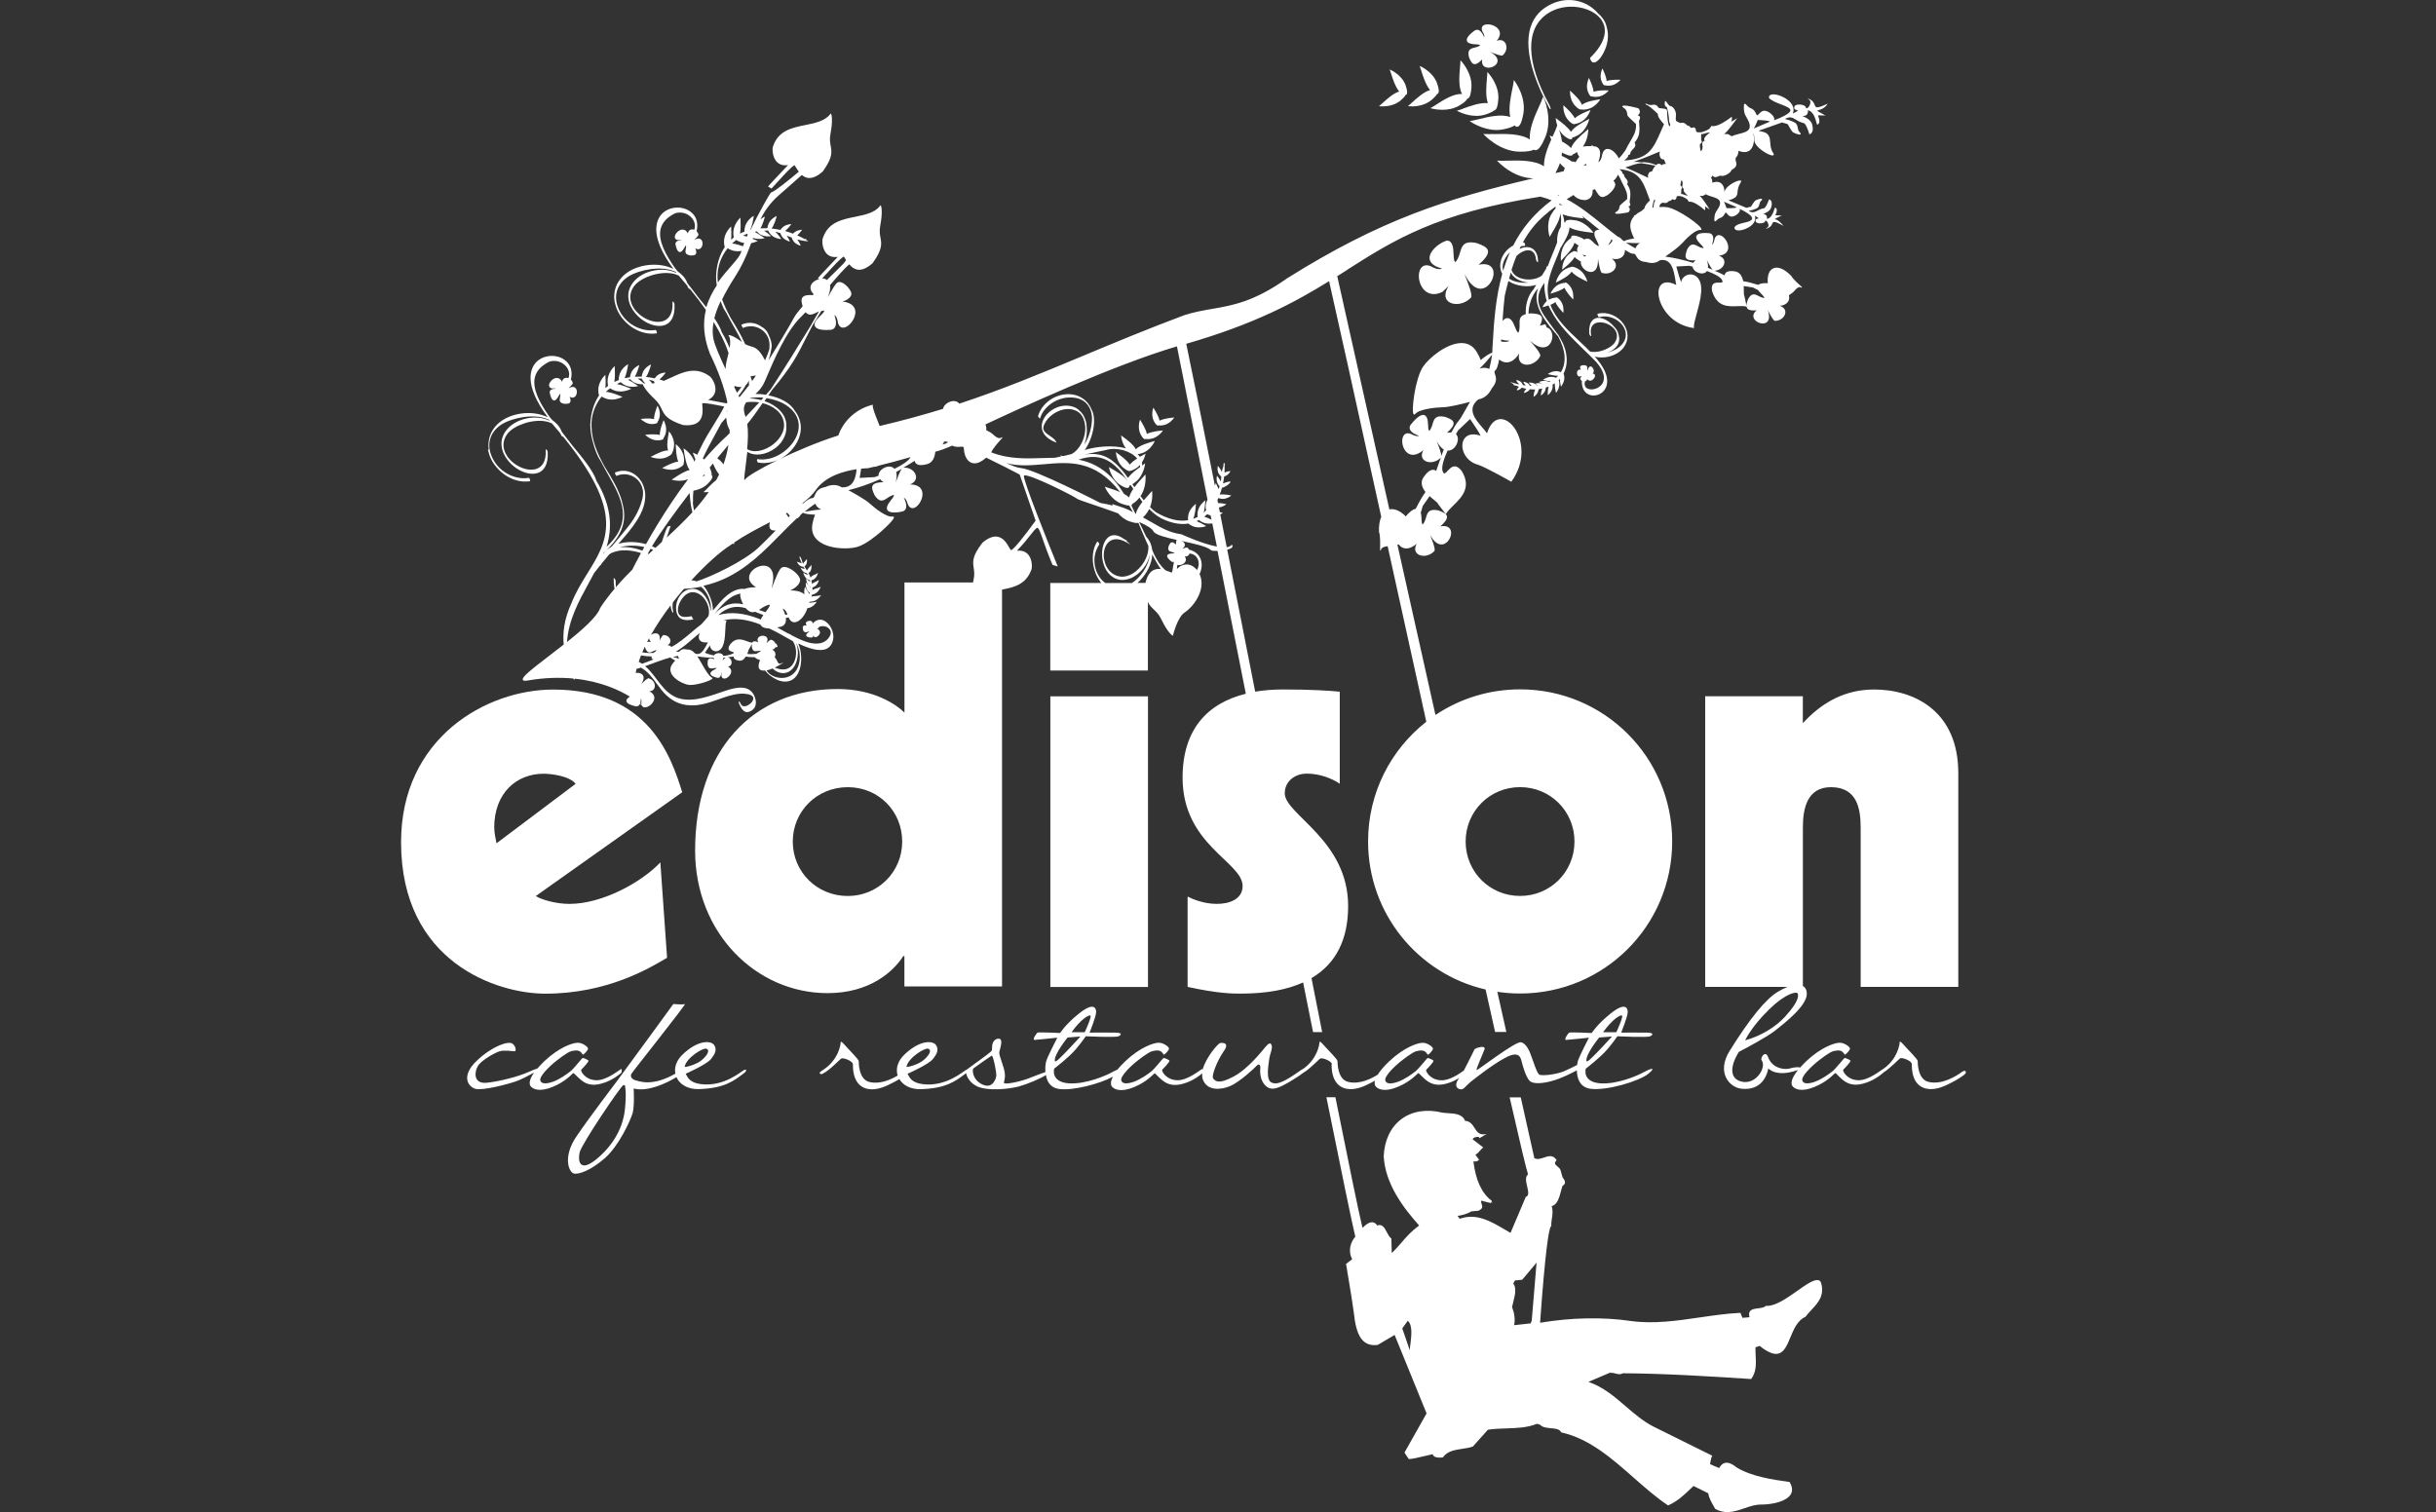 <?xml version="1.0" encoding="UTF-8"?>
<svg xmlns="http://www.w3.org/2000/svg" id="Ebene_1" viewBox="0 0 500 310.42">
  <rect x="0" y="0" width="500" height="310.42" fill="#333333" stroke="none"/>
  <defs>
    <style>.cls-1{fill:#fff;}</style>
  </defs>
  <path class="cls-1" d="M136.92,196.62l-1.38-19.58c-3.8,4.03-11.86,8.52-18.66,8.52-2.88,0-5.87-.92-6.91-1.61l30.06-21.31c-2.3-7.37-6.91-21.08-26.49-21.08-13.71,0-31.22,9.91-31.22,31.33,0,24.76,19.81,31.1,29.6,31.1,12.67,0,21.31-5.18,25-7.37Zm-35.48-26.72c0-7.14,4.61-11.06,10.14-11.06,1.61,0,5.3,.46,6.57,2.07l-16.24,12.21c-.23-1.15-.46-2.19-.46-3.23Z"></path>
  <rect class="cls-1" x="215.59" y="142.95" width="20.04" height="59.67"></rect>
  <path class="cls-1" d="M119.77,222.09c1.09,.67,2.38,.84,4.3,.17,1.88-.63,3.42-1.96,3.51-2.09,.04-.13,.08-.71-.08-.71-.21,0-2.96,2.42-5.18,2.3-2.21-.08-3.22-1.88-3.01-2.17,.29-.29,1.67-1.71,1.46-1.88-.17-.17-1.09-.58-1.21-.5-.13,.04-1.71,2.09-2.46,2.71-.79,.63-2.21,1.63-3.55,2.13-1.29,.46-2.34,.54-2.63-.17-.38-.88,2.01-3.05,2.8-3.72,.79-.63,2.71-2.17,3.59-2.38,.92-.21,1.59-.21,2.01,.33,.21,.29,.33,.42,.33,.42,.12,0,1.13-.96,1.04-1.29-.04-.38-1.25-1.25-2.21-1.17-.96,.04-3.67,.88-6.77,3.8-.56,.54-1.02,1.03-1.41,1.48-.54,.18-1.2,.44-1.85,.73-1.88,.88-6.14,2-8.69,2.21-2.55,.17-2.42-2.13-1.71-3.38,.67-1.25,3.63-2.84,4.51-3.09,.88-.29,2.76,0,3.09,0s.29-1.04-.5-1.59c-.79-.54-4.01,.42-7.31,3.55-3.26,3.09-1.8,5.35-.21,5.76,1.55,.37,6.6-.96,8.27-1.55,1.13-.39,2.55-1.15,3.73-1.8-1.1,1.55-1.1,2.51-.55,2.98,.75,.67,2.42,1,5.35-.5,2.13-1.09,3.13-2.38,3.26-2.38,.17,0,1.13,1.21,2.09,1.79Z"></path>
  <path class="cls-1" d="M152.85,219.59c-.5,.17-4.13,3.59-8.98,2.97-2.3-.29-2.71-1.34-3.13-2.13,0,0,4.18-1.84,5.14-2.96,.96-1.17,1.3-2,.71-2.92-.59-.92-3.22-1.17-6.43,1.88-1.35,1.26-1.79,2.72-1.54,3.98-4.64,2.66-7.27,1.6-8.02,1.41-.79-.17-1.34-.71-1-1.38,.38-.63,11.4-14.45,10.98-14.32-.42,.17-2.09,0-2.38,0,0,0-8.6,11.82-11.48,15.7-.33,.46-5.39,7.06-8.35,11.4-2.96,4.3-1.59,7.44-.59,7.69,1,.25,3.47-.63,6.35-3.13,2.88-2.51,5.26-7.73,5.72-9.27,.42-1.59,.21-5.05,.21-5.05,2.86,.76,6.76-1.09,8.78-2.33,.64,1.47,2.32,2.54,4.67,2.45,5.14-.17,7.1-1.63,9.4-3.43,0,0,.58-.63-.04-.54Zm-24.6,8.31c-.46,3.93-2.63,7.48-5.93,10.15-3.34,2.67-3.76,.33-3.34-1.5,.46-1.79,8.23-13.28,8.94-13.78h.33s.42,1.21,0,5.14Zm12.28-8.9c.33-1.84,3.76-3.93,4.43-3.72,.71,.21,.46,1.08-.71,2.17-1.17,1.13-3.8,1.75-3.72,1.54Z"></path>
  <path class="cls-1" d="M273.32,218.46c-.04,3.13,1.21,4.68,3.05,5.05,1.84,.38,3.8-.58,5.01-1.21,.3-.15,.57-.3,.83-.44-.15,.61-.02,1.05,.3,1.32,.75,.67,2.42,1,5.35-.5,2.13-1.09,3.13-2.38,3.26-2.38,.17,0,1.13,1.21,2.09,1.79,1.09,.67,2.38,.84,4.3,.17,.74-.25,1.43-.61,2-.96-.04,.06-.08,.12-.12,.16-1.04,1.46-.25,2.13,.42,2.17,.67,.04,.92-.58,2-1.5,1.09-.84,4.51-3.59,7.22-5.01,2.72-1.46,3.09-.08,3.3,.83,.25,.92,.84,3.13,1.63,3.93,.71,.75,2.92,.59,5.26-.17,1.43-.45,3.19-1.32,4.43-1.97,.04,1.55,.57,3.46,2.76,3.77,3.26,.46,9.98-1.5,11.94-3.09,1.92-1.63,.04-.88-1-.29-1.04,.58-5.35,2.55-8.98,2.26-3.68-.33-2.88-3.01-2.88-3.01,0,0,2.97-2.25,4.43-3.97,1.46-1.75,2.05-2.67,2.05-2.67,0,0,6.18,.29,6.72,0,.54-.25,.92-.71-.63-.75-1.55-.04-5.3,0-5.3,0,0,0,1.34-3.34,1.34-4.22s-.54-2.13-3.67,.42c-2.71,2.21-3.72,3.88-3.72,3.88,0,0-4.38-.21-4.64-.08-.21,.13-1.21,1.55-.58,1.5,.63-.04,4.64-.46,4.64-.46,0,0-2,3.84-2.3,4.89-.04,.17-.08,.41-.12,.71-.75,.38-1.78,.91-2.81,1.34-1.88,.71-4.34,.88-4.89,.67-.54-.17-1.38-3.05-1.71-3.84-.25-.75-.96-2.63-2.13-2.84-1.17-.17-8.81,5.72-9.06,5.72-.29,0,1.25-3.26,1.59-4.26,.33-1-1.92-.25-2.05,0-.18,.3-1.23,2.59-2.21,4.37-.93,.65-2.96,2.08-4.68,1.98-2.21-.08-3.22-1.88-3.01-2.17,.29-.29,1.67-1.71,1.46-1.88-.17-.17-1.09-.58-1.21-.5-.12,.04-1.71,2.09-2.46,2.71-.79,.63-2.21,1.63-3.55,2.13-1.29,.46-2.34,.54-2.63-.17-.38-.88,2-3.05,2.8-3.72,.79-.63,2.71-2.17,3.59-2.38,.92-.21,1.59-.21,2,.33,.21,.29,.33,.42,.33,.42,.13,0,1.13-.96,1.04-1.29-.04-.38-1.25-1.25-2.21-1.17-.96,.04-3.67,.88-6.77,3.8-1.13,1.08-1.89,1.99-2.36,2.74-1.35,.85-3.76,2.06-6.08,1.48-2.17-.54-2.17-3.88-2.17-4.26s-1.92-2.26-2.46-2.88c-.54-.59-1.25-1.46-1.25-.96s-.48,3.46-3.4,5.47c-.1-.02-.68,.43-1.58,1.04-2.8,1.88-3.88,2.13-4.8,1.75-1.25-.5-.71-3.38-.54-4.76,.21-1.38,.75-2.21,.5-2.92-.21-.71-.71-.29-1.25,.33-.54,.63-3.47,4.47-6.56,6.1-3.09,1.67-3.76,.92-4.18,.38-.42-.5,.84-3.68,2.21-5.64,1.38-1.96-.75-1.63-.75-1.63-.43,.03-2.96,2.96-3.62,5.46-.02-.07-.05-.12-.1-.12-.21,0-2.96,2.42-5.18,2.3-2.21-.08-3.22-1.88-3.01-2.17,.29-.29,1.67-1.71,1.46-1.88-.17-.17-1.09-.58-1.21-.5-.13,.04-1.71,2.09-2.46,2.71-.79,.63-2.21,1.63-3.55,2.13-1.29,.46-2.34,.54-2.63-.17-.38-.88,2.01-3.05,2.8-3.72,.79-.63,2.71-2.17,3.59-2.38,.92-.21,1.59-.21,2,.33,.21,.29,.34,.42,.34,.42,.12,0,1.13-.96,1.04-1.29-.04-.38-1.25-1.25-2.21-1.17-.96,.04-3.67,.88-6.77,3.8-.66,.64-1.19,1.21-1.62,1.73-.35,.14-.77,.34-1.1,.53-1.04,.58-5.35,2.55-8.98,2.26-3.67-.33-2.88-3.01-2.88-3.01,0,0,2.97-2.25,4.43-3.97,1.46-1.75,2.05-2.67,2.05-2.67,0,0,6.18,.29,6.72,0,.54-.25,.92-.71-.63-.75-1.55-.04-5.3,0-5.3,0,0,0,1.34-3.34,1.34-4.22s-.54-2.13-3.67,.42c-2.72,2.21-3.72,3.88-3.72,3.88,0,0-4.39-.21-4.64-.08-.21,.13-1.21,1.55-.58,1.5,.63-.04,4.64-.46,4.64-.46,0,0-2,3.84-2.3,4.89-.1,.4-.22,1.25-.15,2.18-.81,.23-2.32,.88-3.82,1.42-2.3,.79-4.51,1.08-4.64,.83-.17-.25,.29-.75,.13-2.05-.13-1.3-1.25-3.63-1.13-4.34,.17-.71,.83-2.55,0-2.71-.79-.12-1.38,.58-1.46,1.42-.04,.54,0,.75-.08,1-.12,.25-1.33,1.16-5.16,3.93,0,0,0,0-.02,0-.5,.17-4.14,3.59-8.98,2.97-2.3-.29-2.71-1.34-3.13-2.13,0,0,4.18-1.84,5.14-2.96,.96-1.17,1.3-2,.71-2.92-.59-.92-3.22-1.17-6.43,1.88-1.49,1.39-1.88,3.02-1.45,4.36-1.38,.83-3.64,1.86-5.82,1.32-2.17-.54-2.17-3.88-2.17-4.26s-1.92-2.26-2.46-2.88c-.54-.59-1.25-1.46-1.25-.96s-.5,3.63-3.63,5.64l-.25,.17c-.58,.38-.46,.5-.29,.63,.21,.13,.42,0,.42,0,1.63-.79,3.55-3.01,3.93-3.17,.42-.17,2.34,.54,2.34,1.21-.04,3.13,1.21,4.68,3.05,5.05,1.84,.38,3.8-.58,5.01-1.21,.57-.28,1.05-.56,1.47-.81,.75,1.27,2.33,2.15,4.47,2.07,5.01-.16,7-1.56,9.23-3.29,.14,.78,.82,2.07,2.34,2.75,2.21,.96,6.31,.54,8.44,0,1.74-.48,4.46-1.6,5.6-2.36,.22,1.31,.9,2.61,2.68,2.86,2.88,.41,8.48-1.09,11.09-2.53-.6,1.1-.52,1.82-.06,2.2,.75,.67,2.42,1,5.35-.5,2.13-1.09,3.13-2.38,3.26-2.38,.17,0,1.13,1.21,2.09,1.79,1.09,.67,2.38,.84,4.3,.17,1.61-.54,2.97-1.59,3.38-1.96-.04,.42-.03,.81,.09,1.17,.88,2.55,3.8,2.21,5.6,1.46,2-.84,5.14-3.8,5.51-4.22,.38-.42,.79-.21,.71,.54-.08,.79-.04,2.46,1.04,3.55,1.25,1.25,2.76,.58,5.51-1.09,1.22-.74,1.85-1.18,2.18-1.46,1.56-.89,3.27-2.86,3.63-3.01,.42-.17,2.34,.54,2.34,1.21Zm59.61-9.98c.33,.17-1.17,3.42-1.17,3.42h-2.72c1.96-2.71,3.51-3.59,3.88-3.42Zm-4.68,4.51l2.63-.21s-3.38,3.68-4.18,4.38c-.75,.75-1.04,.88-1.09,.59-.08-1.46,2.63-4.76,2.63-4.76Zm-104.43-4.51c.33,.17-1.17,3.42-1.17,3.42h-2.71c1.96-2.71,3.51-3.59,3.88-3.42Zm-4.68,4.51l2.63-.21s-3.38,3.68-4.18,4.38c-.75,.75-1.04,.88-1.09,.59-.08-1.46,2.63-4.76,2.63-4.76Zm-33.08,6.01c.33-1.84,3.76-3.93,4.43-3.72,.71,.21,.46,1.08-.71,2.17-1.17,1.13-3.8,1.75-3.72,1.54Zm18.42,1.96c-.08,.5-.75,2.67-2.84,1.67-2.09-.96-2.13-3.09-1.84-3.3,.25-.21,3.59-2.55,3.76-2.63,.25-.08,1.04,3.42,.92,4.26Z"></path>
  <path class="cls-1" d="M402.6,220.13c-1,.71-3.97,2.67-6.81,1.96-2.17-.54-2.17-3.88-2.17-4.26s-1.92-2.26-2.46-2.88c-.54-.59-1.25-1.46-1.25-.96s-.48,3.47-3.4,5.48c-.29,.08-2.98,2.41-5.16,2.29-2.21-.08-3.22-1.88-3.01-2.17,.29-.29,1.67-1.71,1.46-1.88-.17-.17-1.09-.58-1.21-.5-.13,.04-1.71,2.09-2.46,2.71-.79,.63-2.21,1.63-3.55,2.13-1.3,.46-2.34,.54-2.63-.17-.38-.88,2.01-3.05,2.8-3.72,.79-.63,2.72-2.17,3.59-2.38,.92-.21,1.59-.21,2,.33,.21,.29,.33,.42,.33,.42,.13,0,1.13-.96,1.04-1.29-.04-.38-1.25-1.25-2.21-1.17-.96,.04-3.67,.88-6.77,3.8-.49,.47-.9,.9-1.25,1.3-.25-.14-1.04-.14-2.22,.2-.92,.25-3.47,.04-4.34-2.34-.58-1.59-1.67,.21-1.34,.63,1.09,1.42-1.17,5.14-4.13,4.38-2.46-.59-2.38-3.13-.54-6.1,1.55-.79,5.51-2.92,7.31-4.26,2.13-1.67,6.68-5.22,6.64-7.68-.01-.78-.31-1.3-.81-1.58v-32.53c0-3.8,.81-8.29,5.76-8.29,5.41,0,6.1,4.49,6.1,8.29v32.71h20.04v-43.89c0-12.67-8.98-17.16-17.28-17.16-5.99,0-10.71,2.65-14.63,6.91v-5.53h-20.04v59.67h16.91c-.65,.25-1.33,.59-2.03,1.02-2.42,1.46-5.68,5.39-9.86,12.11-2.76,4.43-.08,7.47,2.38,7.77,4.97,.58,5.55-4.18,5.55-4.18,0,0,1.55,1.92,5.97,.38,.05-.02,.09-.03,.13-.05-1.51,1.87-1.58,3-.96,3.52,.75,.67,2.42,1,5.35-.5,2.13-1.09,3.13-2.38,3.26-2.38,.17,0,1.13,1.21,2.09,1.79,1.09,.67,2.38,.84,4.3,.17,1.88-.63,3.43-1.96,3.51-2.09h0c1.51-.94,3.13-2.77,3.47-2.92,.42-.17,2.34,.54,2.34,1.21-.04,3.13,1.21,4.68,3.05,5.05,1.84,.38,3.8-.58,5.01-1.21,1.25-.63,2.13-1.21,2.71-1.67,.58-.42,.38-1.21-.58-.5Zm-39.43-12.95c3.72-3.59,5.6-3.51,5.76-3.3s.71,1.34-2.63,4.93c-3.38,3.59-7.85,4.68-8.1,4.76,0,0,1.25-2.8,4.97-6.39Z"></path>
  <path class="cls-1" d="M302.75,9.08c1.02,.05,1.06,.2,1.06,.2,0,.04-.15,.15-.34,.23-.24,.13-.52,.2-.8,.26-.46,.11-.9,.22-1.12,.59-.18,.31-.19,.76-.03,1.41l.05,.12c.27,.61,.52,1.19,1.02,1.27,.42,.07,.95-.24,1.64-.97-.21,1.13,.41,1.5,.71,1.61,.18,.07,.37,.1,.57,.1,.72,0,1.5-.4,1.77-.98,.2-.43,.29-1.29-1.36-2.24,1.06,.42,2.08,.8,2.46,.71l.04-.02c.94-.81,.99-2.05,.43-2.7-.33-.39-.91-.61-1.67-.27,.97-1.11,.71-1.92,.42-2.34-.64-.94-2.28-1.31-3.03-.9-.26,.14-.64,.49-.3,1.28,.43,.69,.42,1.06,.36,1.23-.14-.37-.52-1.24-1.12-1.49-.25-.1-.51-.08-.79,.06-.85,.61-1.83,1.48-1.64,2.14,.12,.42,.66,.65,1.66,.72Z"></path>
  <path class="cls-1" d="M300.4,22.28c-.48,.17-.89,.32-1.16,.39l-.22,.05,.2,.11s1.74,.96,3.83,.96c.63,0,1.29-.09,1.95-.31,.83-.28,1.4-.56,1.72-.83,.03,0,.05,0,.08-.02,.4-.15,.65-.91,.74-2.28,.2-3-2.09-5.39-2.11-5.42l-.15-.16v.22c0,.26-.04,.66-.08,1.13-.13,1.44-.32,3.59,.19,5.06-1.56-.17-3.61,.58-4.98,1.07Z"></path>
  <path class="cls-1" d="M294.83,21.46c-.43,.27-.79,.51-1.05,.64l-.2,.1,.22,.06s.97,.28,2.24,.28c1.07,0,2.37-.19,3.54-.9,.9-.54,1.44-1.01,1.61-1.39,.03,0,.06,0,.09-.02,.4-.15,.65-.91,.74-2.28,.2-3-2.09-5.39-2.11-5.42l-.15-.16v.22c0,.26-.04,.66-.08,1.14-.15,1.62-.37,4.14,.41,5.58-1.68-.15-3.86,1.24-5.26,2.14Z"></path>
  <path class="cls-1" d="M328.36,20.55l.1-.17-.2,.03s-.1,.02-.17,.03c-.72,.11-2.63,.42-3.39,1.09-.3-.92-1.5-2.04-2.08-2.59-.1-.09-.17-.16-.22-.21l-.14-.15v.21c-.01,.07-.07,1.85,1.12,3.01,.47,.46,.82,.69,1.06,.69,.04,0,.08,0,.11-.02,.01,0,.02-.02,.03-.02,.1,.04,.23,.06,.4,.06,.21,0,.46-.03,.77-.09,1.63-.3,2.57-1.81,2.61-1.87Z"></path>
  <path class="cls-1" d="M330.08,18.7l.13-.14h-.19c-.71-.03-2.12-.03-2.92,.29-.06-.73-.46-1.73-.82-2.53-.03-.06-.05-.11-.06-.14l-.08-.18-.08,.18c-.03,.06-.65,1.43-.1,2.73,.26,.61,.49,.91,.71,.91h0s.07-.02,.1-.03c.18,.06,.44,.1,.79,.1h.06c1.41-.01,2.42-1.13,2.46-1.18Z"></path>
  <path class="cls-1" d="M318.2,22.4h.05l.03-.04c.07-.11-.31-.94-.32-.94-4.79-8.77-4.91-15.55-.33-18.62,3.68-2.46,8.86-1.48,10.86,1,1.74,2.15,.98,5.09-2.09,8.05l-.04,.03v.05c.15,.67,.45,.86,.68,.9,.03,0,.07,0,.1,0,.53,0,1.22-.62,1.82-1.67,1.14-1.99,1.28-3.92,.87-5.39-.14-.79-.47-1.54-1.03-2.22-.22-.28-.48-.53-.75-.76-2.33-2.71-6.11-3.57-9.51-2.01-2.19,1-3.65,2.58-4.35,4.7-1.76,5.36,1.65,12.82,3.85,16.78,.04,.08,.07,.13,.14,.13Z"></path>
  <path class="cls-1" d="M283.75,21.84c.83,0,2.53-.15,3.8-1.27,.48-.42,.8-.77,.95-1.06,.06-.01,.11-.03,.17-.08,.25-.23,.2-.84-.14-1.85-.74-2.19-3.08-3.22-3.1-3.23l-.19-.08,.07,.2c.04,.12,.1,.31,.18,.54,.32,1.01,.89,2.79,1.7,3.78-1.2,.35-2.56,1.59-3.39,2.35-.25,.23-.45,.41-.59,.52l-.17,.13,.22,.03s.19,.02,.5,.02Z"></path>
  <path class="cls-1" d="M323.23,24.27c-.42-.86-1.45-1.84-1.98-2.33-.09-.09-.17-.16-.22-.21l-.14-.14v.2c-.01,.07-.07,1.85,1.12,3.01,.47,.46,.82,.69,1.06,.69,.04,0,.08,0,.12-.02,.01,0,.01-.02,.03-.02,.24,0,.57-.1,1.02-.29,1.53-.65,2.12-2.33,2.14-2.4l.07-.19-.18,.08s-.1,.04-.17,.07c-.6,.24-2.12,.84-2.85,1.55Z"></path>
  <path class="cls-1" d="M306.64,27.51c-.8,.02-1.48,.04-1.95,0l-.23-.02,.15,.17s3.16,3.47,7.37,3.48h.07c1.36,0,2.29-.14,2.79-.42,.09,.06,.19,.12,.33,.12h.02c.58-.02,1.25-.91,1.98-2.67,1.62-3.88-.32-8.1-.34-8.14l-.1-.21-.07,.22c-.15,.48-.44,1.13-.79,1.89-.86,1.89-2.04,4.52-1.86,6.7-1.92-1.24-5.11-1.16-7.37-1.1Z"></path>
  <path class="cls-1" d="M328.99,14.23l-.08-.17-.08,.17c-.02,.05-.59,1.3-.09,2.48,.24,.56,.45,.83,.65,.83h0s.06-.02,.09-.03c.16,.06,.39,.08,.71,.08h.06c1.28,0,2.2-1.03,2.24-1.07l.12-.14h-.18s-1.75-.09-2.65,.26c-.06-.73-.48-1.74-.8-2.42Z"></path>
  <path class="cls-1" d="M303.44,24.48c-.64,.16-1.18,.29-1.56,.34l-.23,.03,.19,.13s2.43,1.71,5.35,1.71c.49,0,.99-.05,1.5-.16,1.05-.23,1.77-.49,2.19-.78,.02,.02,.03,.04,.05,.06,.03,.04,.2,.22,.44,.22,.04,0,.08,0,.12-.01,.49-.12,.89-1.01,1.18-2.63,.64-3.57-1.79-6.76-1.81-6.79l-.14-.18-.02,.23c-.03,.37-.15,.92-.28,1.56-.35,1.71-.83,4.05-.44,5.82-1.84-.7-4.6-.03-6.54,.46Z"></path>
  <path class="cls-1" d="M289.74,21.85c.91,0,2.78-.17,4.18-1.4,.53-.47,.88-.85,1.05-1.16,.06-.01,.12-.03,.18-.09,.27-.25,.22-.92-.16-2.03-.82-2.41-3.39-3.54-3.41-3.55l-.2-.09,.08,.2c.06,.16,.14,.41,.24,.72,.36,1.15,.95,3,1.83,4.04-1.33,.38-2.83,1.76-3.74,2.59-.27,.25-.49,.45-.64,.57l-.17,.13,.22,.03s.21,.02,.55,.02Z"></path>
  <path class="cls-1" d="M133.81,87.05s.1,0,.15,0c.61-.04,.93-.14,1-.33,.01-.04,0-.07,0-.1,.11-.14,.23-.36,.34-.7,.42-1.21-.23-2.42-.26-2.47l-.09-.17-.07,.18c-.24,.6-.66,1.8-.63,2.58-.94-.24-2.53-.06-2.55-.06l-.18,.03,.13,.13s.95,.92,2.16,.92Z"></path>
  <path class="cls-1" d="M132.61,89.24l-.19,.02,.14,.13s1.05,1.01,2.38,1.01c.05,0,.11,0,.16,0,.66-.04,1.02-.16,1.1-.36,.02-.04,0-.08,0-.12,.13-.16,.25-.4,.38-.77,.46-1.33-.25-2.66-.28-2.71l-.1-.17-.12,.32c-.2,.52-.69,1.84-.65,2.71-.88-.23-2.28-.12-2.81-.06Z"></path>
  <path class="cls-1" d="M235.03,90.16h.03s.08-.03,.11-.05c.1,.02,.21,.04,.35,.04,.16,0,.36-.01,.58-.04,1.51-.19,2.45-1.52,2.49-1.58l.11-.16-.19,.02c-.77,.06-2.3,.25-3.11,.7-.18-.93-.92-2.14-1.22-2.64l-.18-.3-.06,.19c-.02,.07-.52,1.62,.24,2.94,.34,.6,.62,.89,.85,.89Z"></path>
  <path class="cls-1" d="M321.24,58.01s-.07,.04-.09,.07c-.2,0-.47,.04-.84,.16-1.34,.44-1.96,1.81-1.99,1.87l-.08,.18,.18-.05c.83-.24,2.07-.65,2.69-1.17,.28,.68,.96,1.51,1.55,2.16l.23,.26,.03-.2c0-.06,.18-1.56-.73-2.63-.43-.5-.74-.71-.95-.65Z"></path>
  <path class="cls-1" d="M133.73,93.69l-.19,.09,.19,.08s.75,.29,1.64,.29c.49,0,1.05-.08,1.58-.34,.7-.34,1.03-.63,1.02-.88,0-.01,0-.02-.01-.03,.16-.18,.28-.55,.37-1.11,.26-1.64-.84-3.03-.89-3.09l-.13-.16-.03,.2c0,.07-.03,.17-.05,.3-.15,.82-.46,2.53-.09,3.43-.97-.02-2.42,.72-3.13,1.09-.12,.06-.21,.11-.28,.14Z"></path>
  <path class="cls-1" d="M237.68,87.37h.02s.07-.03,.1-.05c.09,.02,.19,.03,.32,.03,.15,0,.32-.01,.52-.04,1.38-.18,2.23-1.39,2.27-1.44l.1-.15h-.18s-1.9,.15-2.82,.64c-.14-.71-.65-1.64-1.1-2.38l-.18-.3-.06,.19c-.02,.06-.47,1.47,.22,2.68,.31,.55,.57,.81,.78,.81Z"></path>
  <path class="cls-1" d="M373.22,262.81c-.89-.22-2.47,.88-4.29,2.17-2.07,1.45-4.4,3.1-6.19,3.1-.08,0-.16,0-.24-.01h-.04l-.03,.03c-.35,.34-.97,.41-1.58,.49-.71,.08-1.37,.17-1.68,.63-.19,.28-.21,.67-.08,1.18-.25,.05-.5,.07-.76,.08-.22,.01-.45,.03-.69,.06-.07-.22-.24-.64-.39-.97l-.03-.05h-.06c-2.76,.13-5.58,.55-8.3,.94-4.63,.68-9.42,1.38-14.14,.73-5.67-.84-12.27-.71-18.6,.36v-.18c1.01-14.22,1.81-19.45,2.23-19.61l.06-.02v-.07c-.03-.57,.05-1.09,.13-1.59,.12-.81,.24-1.58-.06-2.48,1.16-.23,1.58-1.79,1.91-3.06,.11-.43,.22-.83,.34-1.12,.27-.14,.43-.32,.48-.56,.08-.43-.26-.89-.48-1.13l-.39-1.37c-.05-.38-.36-.64-.66-.89-.26-.22-.51-.43-.52-.68,0-.17,.09-.35,.3-.56l.05-.05-.04-.06c-.73-1.1-1.65-.79-2.54-.49-.67,.23-1.35,.46-2,.14-.11-.48-1.13-5.07-2.79-12.49h-2.28c2.07,9.11,3.46,14.95,3.78,15.81-.65,.49-.41,1.52-.18,2.51,.22,.96,.43,1.88-.24,2.09h-.04l-3.14,7.41c-.4-.23-.82-.47-1.22-.71-2.84-1.67-5.79-3.4-9.19-2.19l-.43-.52,.05-.08c.74-.08,2.09-.45,2.71-.91l1.49-.14h.03c.89-.45,.82-.79,.65-1.32-.07-.21-.15-.45-.15-.75l2.01,.5,.08-.16,.31,.08-.25-.2,.08-.16-.06-.04c-2.04-1.57-3.26-4.21-3.73-8.08,.05,0,.11,0,.17,.01,.28,.02,.63,.05,.94-.3l.05-.05-.76-1.04c.37-.14,.67-.48,.96-.82,.19-.22,.37-.44,.57-.58l.1-.07-2.16-1.65c0-.11,.05-.2,.14-.28,.28-.23,.87-.27,1.1-.23l.13,.25,.08-.04c.07-.03,.3-.17,.61-.36,.18-.11,.34-.21,.4-.24l.42-.22-.47,.06c-1.12,.13-1.56-.55-2.03-1.28-.45-.7-.91-1.41-1.97-1.49-.53-1.39-2.09-1.48-3.48-1.57-.43-.03-.84-.05-1.19-.11-3.21-.79-6.2-.31-8.41,1.35-2.19,1.64-3.47,4.34-3.61,7.61,.3,5.69,4.03,10.58,7.27,14.21-1.67,1.24-2.62,2.34-3.62,3.5-.57,.66-1.15,1.34-1.91,2.1l-.09-.05-.08-2.89-.04-.03c-.34-.21-.6-.7-.87-1.22-.45-.86-.96-1.83-1.99-1.4-.26-.41-.58-.63-.96-.67-.04,0-.08,0-.12,0-.72,0-1.45,.65-1.87,1.1l-.11-.1c-.82-3.42-2.83-13.24-5.52-26.66h-1.85c3.02,15.01,5.22,25.68,5.93,28.62-.9,1.03-1.59,2.84-.64,4.63l-1.25,.96v.05c.09,.52,.26,1.53,.45,2.72,.42,2.52,.99,5.98,1.11,7.05,.26,2.38,.67,5.02,2.22,6.21,.72,.55,1.64,.75,2.73,.59l3.45-2.04,6.56,16.11-4.51,7.99-.03,.05,.87,1.32h.04c.37,.07,2.2-.35,4.04-.79,.36-.09,.66-.16,.83-.2,.22,.74,1.16,.71,1.78,.69,.09,0,.18,0,.26,0h.05l.03-.04c.89-1.29,2.45-1.52,3.95-1.75,.74-.11,1.51-.23,2.19-.47l3.09-3.45c1.24-.19,2.53-.23,3.78-.27,2.13-.07,4.34-.14,6.29-.95l.62,.19c.55,.57,1.42,.65,2.26,.72,.9,.08,1.76,.15,2.08,.83l.02,.04h.04c5.73,1.27,10.35,5.34,14.81,9.27,2.27,2,4.62,4.07,7.04,5.68l.04,.03,.04-.02c1.86-.79,3.26-2.14,4.62-3.44,.19-.18,.37-.36,.56-.53l3.03,1.5c.12,.92,.64,1.81,1.13,2.68,.1,.17,.19,.33,.28,.5v.02h.03c.73,.44,1.63,.67,2.62,.67h0c1.26-.07,2.31-.44,3.33-.79,1.2-.41,2.34-.81,3.8-.77,2.15-.06,4.95-.66,5.77-2.15,.38-.69,.3-1.51-.24-2.43l-.02-.04-.11-.02c-3.39-.48-7.6-1.09-10.68-2.92-1-.81-1.81-1.14-2.48-.99-.48,.11-.87,.46-1.18,1.06-.6-.22-1.5-.63-1.89-.82,.06-.21,.1-.43,.13-.64,.06-.35,.11-.69,.29-.99l.05-.08-12.11-6c-2.13-1.1-3.94-2.66-5.69-4.17-2.25-1.94-4.58-3.94-7.58-4.97l.05-.07,4.47-1.9-.03,.1h.14c.28-.03,.57,.04,.88,.13,.49,.13,1,.27,1.49-.05,8.41,.05,17.6,.61,26.3,1.18h.05l.03-.04c1.06-1.43,.98-3.1,.9-4.72-.03-.59-.06-1.2-.03-1.78,.19-.03,.48-.1,.85-.26,1.62,1.31,2.88,1.83,3.83,1.59,1.21-.3,1.83-1.77,2.47-3.33,.69-1.65,1.47-3.53,3.1-4.23h.02v-.03c.37-.5,.81-.96,1.23-1.42,1.35-1.44,2.74-2.94,1.93-5.62-.12-.25-.31-.4-.55-.46Zm-83.74,13.17c-.05,.43-.1,.84-.13,1.2-.53-1.61-.98-2.89-1.53-4.46l1.13-1.58c1.02,.88,.75,3.07,.54,4.85Zm24.89-4.83l-.18,.52-3.41,.38c.23-1.13,.1-2.33-.42-3.74,.06-.31,.15-.65,.24-1,.34-1.36,.73-2.89,0-3.84l.36-.61,1.48-.14,2.95-3.52-1,11.97Z"></path>
  <path class="cls-1" d="M325.81,57.83l-.05-.19c-.02-.07-.51-1.78-1.99-2.53-.69-.35-1.13-.44-1.32-.28,0,0,0,.02-.02,.03-.24-.02-.6,.11-1.11,.38-1.46,.79-1.9,2.51-1.92,2.58l-.05,.19,.18-.09s.09-.04,.15-.08c.65-.33,2.38-1.2,2.91-2.07,.61,.82,2.26,1.6,2.9,1.9l.33,.16Z"></path>
  <path class="cls-1" d="M138.72,91.55c.02,.65,.08,2.28,.5,3.21-.95,.1-2.22,.75-2.87,1.09-.11,.06-.2,.1-.26,.13l-.18,.09,.19,.08s.74,.29,1.63,.29c.49,0,1.05-.08,1.58-.34,.7-.34,1.03-.63,1.03-.88,0-.02-.01-.03-.02-.05,.08-.22,.1-.56,.08-1.04-.1-1.66-1.48-2.78-1.54-2.82l-.16-.12v.2s.01,.1,.02,.17Z"></path>
  <path class="cls-1" d="M100.14,92.25c.03,.15,.07,.3,.11,.45,.12,.49,.27,.98,.51,1.47,1.18,2.44,3.92,4.69,7.09,4.69,.3,0,.6-.02,.91-.06h.02l-.02-.1,.08-.03s-.01-.03-.02-.07c-.11-.37-.17-.52-.31-.5-2.74,.47-6.38-1.16-7.7-4.7-.95-2.53-.08-4.91,2.31-6.38,2.01-1.19,6.35-2.2,9.29-.97,.1,.04,.18,.09,.28,.13,.05,.07,.11,.14,.16,.2-.91-.44-1.92-.64-2.86-.66-.06,0-.11,0-.17,0-2.73,0-5.87,1.42-6.73,4.2-.64,2.35,.79,4.52,2.33,5.78,1.25,1.01,2.67,1.56,3.88,1.56,.53,0,1.03-.11,1.45-.32,.85-.43,1.82-1.51,1.67-4.17,0-.12-.09-.26-.16-.37-.03-.04-.07-.1-.07-.12h-.18c.17,2.67-.92,3.63-1.86,3.96-1.81,.65-4.54-.48-5.96-2.47-.67-.94-1.55-2.81,.07-4.85,1.35-1.62,5.13-3,7.96-2.37,.34,.08,.72,.2,1.08,.38,.11,.14,.22,.27,.34,.41,.47,.55,.93,1.08,1.36,1.6,.02,.05,.1,.26,.19,.39,.07,.14,.16,.31,.24,.31h.01l.09-.03v-.03c12.78,15.66,9.19,21.45,5.06,28.1-1.2,1.93-2.41,3.89-3.29,6.14-.69,1.5-1.23,3.09-1.48,4.75-.19,1.25-.23,2.49-.12,3.76-1,.79-2,1.56-2.96,2.29-3.74,2.87-5.67,4.39-5.43,4.95,.09,.2,.39,.24,.97,.14,3.53-.61,6.67-.67,9.41-.41,.07,.14,.12,.23,.18,.23,.01,0,.03,0,.04-.01,.06-.03,.07-.09,.03-.19,5.42,.56,9.23,2.38,11.35,3.69-.5,.31-.75,.61-.71,.91,.07,.56,1.1,.9,1.96,1.09,.25,.02,.46-.05,.62-.22,.08-.08,.14-.19,.19-.3l.4,.37c.15,.27,.4,.34,.57,.35,.02,0,.04,0,.06,0,.72,0,1.75-.8,1.91-1.72,.07-.4,0-1.08-1.01-1.58,.33-.01,.6-.12,.8-.3,.29-.27,.4-.69,.3-1.13-.14-.59-.59-1.05-1.23-1.25h-.04c-.3,.05-.89,.59-1.5,1.2,.8-1.16,.46-1.75,.18-2-.31-.28-.83-.37-1.3-.28,.03-.14,.04-.28,.07-.43,.03-.14,.07-.27,.1-.41,.29-.08,.59-.17,.88-.26,1.37,.73,2.29,1.97,3.25,3.28,.61,.83,1.23,1.69,1.99,2.4,1.95,1.83,4.43,2.46,7.35,1.85,1.1-.23,2.22-.62,3.29-1,1.46-.52,2.98-1.05,4.5-1.18,.7-.06,2.27,.03,2.63,.67,.15,.26,.08,.6-.21,1.02-.29,.4-1.07,.96-1.67,.89-.28-.03-.49-.19-.63-.49-.2-.46-.27-.47-.32-.48h-.06l-.03,.04s-.07,.09,.14,.55c.26,.58,.63,1.28,1.21,1.51,.13,.05,.26,.07,.39,.07,.18,0,.36-.04,.56-.13,1.13-.5,1.5-1.57,1.01-2.92-.94-2.62-3.63-2.12-5.87-1.39-.41,.13-.84,.28-1.28,.43-2.94,1.01-6.6,2.28-9.46,.76-1.52-.8-2.58-2.21-3.6-3.56-.7-.93-1.43-1.87-2.3-2.63,.56-.19,1.11-.4,1.66-.6,.89-.33,1.79-.66,2.71-.95,.06,0,.13,0,.2-.02,.08-.02,.16-.06,.24-.11,.12-.04,.25-.07,.37-.11,.17,.2,.54,.42,.99,.64-.15,.15-.34,.37-.57,.68-.45,.61-.54,1.24-.28,1.88,.57,1.37,2.63,2.3,3.62,2.44,.11,.02,.23,.02,.37,.02,1.54,0,4.43-.97,4.5-1.34,0-.02,.02-.12-.12-.16-.68-.41-1.38-1.64-2.06-2.83-.32-.56-.63-1.1-.93-1.55,1.07,.19,2.21,.28,3.35,.3,.02,.09,.06,.19,.12,.3-.52-.21-.87-.24-1.08-.1-.28,.18-.28,.57-.28,.99v.1c.06,.41,.18,.66,.37,.79,.23,.16,.52,.11,.8,.07,.17-.03,.34-.06,.51-.05,.07,0,.16,0,.19,.02-.03,.04-.13,.14-.52,.33-.56,.28-.81,.56-.77,.84,.06,.43,.83,.69,1.47,.83,.19,.02,.35-.04,.47-.17,.24-.25,.28-.71,.28-1,.04,.11,.07,.31,.02,.64h0v.02c.04,.42,.26,.66,.6,.66h.01c.54,0,1.31-.62,1.41-1.34,.04-.29-.02-.76-.66-1.11,.19-.03,.35-.1,.48-.22,.23-.21,.32-.55,.24-.9-.09-.37-.35-.66-.7-.82,.41-.04,.8-.09,1.16-.14-.01,.08-.01,.2,.04,.31,.13,.27,.48,.45,1.05,.54,.64,.11,1.07-.32,1.37-.84,.35,.07,.92,.13,1.88,.14,.17,.25,.61,.44,1.05,.56-.37,1-.38,1.65,0,1.97,.18,.15,.42,.21,.7,.21,.11,0,.22-.01,.33-.03,.03,.04,.06,.08,.1,.12,.07,.09,.15,.17,.23,.26,.02,.02,.04,.05,.07,.08,.34,.37,.73,.68,1.13,.92,.67,.46,1.41,.78,2.15,.88,.14,.02,.29,.03,.45,.03,.96,0,2.3-.41,2.97-2.46,.47-1.43,.49-3.66-.28-5.36,2.02,.96,4.32,1.75,5.78,1.1,.71-.32,1.18-.95,1.38-1.89,.31-1.43-.61-3.34-1.9-3.93-.48-.22-1.4-.4-2.3,.61,0-.19-.07-.31-.14-.39-.19-.2-.55-.22-.93-.06-.19,.08-.3,.2-.32,.35-.03,.19,.07,.39,.17,.53-.35-.06-.57-.03-.7,.09-.17,.16-.11,.44-.06,.71v.05c.1,.46,.46,.55,.65,.52l.6-.18s.04,0,.07-.01c-.03,.04-.11,.11-.25,.23-.3,.23-.43,.43-.41,.61,.01,.12,.1,.2,.14,.21,.02,.01,.34,.23,.8,.23,.06,0,.11,0,.17-.01,.14-.02,.24-.08,.31-.19,.06-.09,.08-.21,.09-.33,0,.01,0,.03,0,.05,.01,.29,.17,.37,.27,.4,.27,.07,.67-.18,.93-.58,.32-.51-.09-.96-.36-1.13h-.03l-.08-.03c.19-.08,.35-.2,.4-.35,0,0,0-.02,0-.03,.32-.13,.68-.18,1.04-.13,.62,.09,1.11,.45,1.29,.93,.18,.5,0,1.08-.5,1.64-1.24,1.39-3.21,1.08-4.65,.56-.92-.33-1.82-.75-2.69-1.2-.28-.21-.58-.38-.91-.48-.47-.26-.95-.52-1.41-.78-.26-.14-.52-.29-.78-.43,.32-.05,.62-.11,.85-.16,.43-.15,.72-.43,.86-.82,.11-.29,.12-.63,.08-.97,.19-.03,.38-.06,.57-.1,.43,1.06,1.13,1.06,1.53,.95,.93-.26,1.94-1.52,2.31-2.85,.03,0,.05,0,.09,0,1.05-.15,1.7-1.09,1.72-1.13l.13-.2-.23,.06s-.47,.12-1.21,.15c-.05,0-.09,.01-.14,.02,.04-.07,.07-.15,.1-.22,.03,0,.04,0,.07,0,.12,0,.27-.01,.44-.04,1.05-.15,1.7-1.09,1.72-1.13l.13-.19-.23,.06s-.47,.12-1.21,.15c-.2,0-.38,.06-.54,.14,.04-.15,.09-.3,.12-.45,.12-.02,.27-.05,.45-.12,.86-.33,1.23-1.24,1.24-1.28l.08-.22-.21,.1s-.38,.19-.98,.35c-.2,.05-.36,.15-.49,.26v-.03c0-.19,0-.36,0-.53,.1-.03,.21-.07,.35-.14,.69-.35,.9-1.14,.91-1.17l.06-.23-.2,.13s-.29,.19-.77,.38c-.19,.07-.33,.19-.43,.32,0-.04-.02-.08-.03-.12-.02-.22-.06-.43-.1-.63,.1-.02,.21-.07,.37-.14,.69-.35,.9-1.14,.91-1.17l.06-.23-.2,.13s-.29,.19-.77,.38c-.26,.1-.43,.29-.54,.47-.12-.32-.27-.63-.43-.92,.08-.05,.16-.13,.27-.25,.42-.5,.33-1.19,.33-1.22l-.03-.23-.13,.19s-.16,.24-.48,.54c-.13,.13-.2,.28-.24,.42-.03-.03-.07-.06-.1-.09-.04-.07-.09-.14-.13-.2-.11-.17-.22-.35-.33-.52,.06-.05,.13-.11,.21-.2,.39-.46,.31-1.09,.3-1.12l-.03-.23-.13,.19s-.15,.22-.43,.49c-.1,.1-.16,.21-.2,.32-.13-.3-.24-.62-.34-.98,0-.02-.2-.48-.29-.5h-.05l-.07,.06v.05c.09,.28,.19,.56,.3,.83v.02c.04,.09,.08,.17,.12,.26,.02,.05,.04,.1,.07,.15-.06-.03-.11-.06-.17-.07-.39-.08-.63-.19-.63-.19l-.21-.09,.1,.21s.28,.6,.85,.79c.15,.05,.26,.07,.35,.07h0s.02,.02,.03,.02c.01,0,.03,0,.04,0,.07,.15,.15,.3,.23,.44-.39-.09-.63-.19-.63-.19l-.21-.09,.1,.21s.31,.66,.93,.86c.11,.03,.19,.05,.27,.07,.06,.12,.12,.25,.18,.37-.47-.19-.75-.38-.75-.38l-.19-.13,.06,.23s.22,.83,.9,1.18c.17,.09,.29,.13,.4,.15,.03,.11,.06,.23,.08,.34-.42-.29-.66-.54-.66-.54l-.16-.17v.23s.04,.85,.63,1.35c.12,.1,.22,.17,.3,.22,0,.03,0,.07,0,.1-.04-.05-.09-.11-.14-.15-.47-.41-.73-.74-.73-.75l-.14-.18-.02,.23s-.07,1.02,.56,1.69c.1,.11,.19,.19,.27,.25-.02,.09-.04,.19-.07,.28-.04-.1-.09-.2-.16-.3-.43-.59-.64-1.03-.64-1.04l-.1-.21-.07,.22s-.19,.65-.06,1.34c-.52-.45-1.37-.8-2.77-.8-.06,0-.12,0-.18,0,.99-.39,1.94-1.19,2.07-2.02,.1-.66-.86-1.71-1.81-2.29-.84-.52-1.57-.65-2.01-.35-.54,.38-1.24,2.18-1.92,3.98-.05,.13-.09,.25-.14,.37,.04-.18,.09-.39,.14-.64,.69-2.99-.42-3.82-1.14-4.05-1.21-.38-2.96,.47-3.46,1.69-.4,.98,.07,1.93,1.3,2.66-1.06,0-1.83,.12-2.36,.34-1.12-.15-2.88,.24-5.1,2.78-.47,.54-.94,1.1-1.4,1.64,0-1.61-.74-3.41-1.57-4.61-.12-.17-.24-.31-.37-.46,1.49-.33,2.92-.81,4.3-1.44,4.7-2.16,8.22-5.74,11.61-9.2,1.06-1.08,2.11-2.14,3.17-3.14,.12-.04,.23-.09,.32-.15,.21-.14,.39-.37,.54-.64,.16-.15,.33-.29,.49-.43,.4,.27,1.38,.36,2.47,.4-.18,.42-.35,1.01-.51,1.76-.3,1.4,.03,2.56,.98,3.45,1.36,1.27,3.69,1.71,5.65,1.71,1.03,0,1.96-.12,2.59-.31,1.68-.49,3.92-2.33,4.8-3.1,1.13-.98,2.77-2.58,2.67-3-.01-.05-.06-.16-.26-.12-1.17,.22-3.58-1.65-4.69-2.67-.8-.74-2.85-1.91-4.39-2.74,2.14-.52,4.38-1.32,6.52-2.25,.15,.2,.37,.4,.69,.6-1.22,.02-1.92,.23-2.2,.65-.32,.49-.02,1.17,.3,1.88l.07,.16c.42,.64,.82,.99,1.23,1.07,.51,.1,.94-.19,1.4-.51,.27-.18,.56-.38,.87-.49,.21-.1,.44-.15,.48-.11,0,0,.11,.16-.66,1.1-.72,.88-.95,1.54-.69,1.98,.24,.38,.8,.5,1.41,.5,.64,0,1.33-.13,1.74-.22,.32-.12,.54-.33,.65-.62,.27-.73-.22-1.79-.43-2.18,.19,.06,.55,.32,.83,1.33,.38,.89,.97,.85,1.28,.75,.96-.31,1.97-2.01,1.67-3.32-.14-.6-.65-1.5-2.51-1.5h0c1.01-.4,1.32-1.1,1.23-1.7-.13-.95-1.21-1.85-2.59-1.75,.83-.47,1.61-.94,2.32-1.4,.02,.16,.09,.4,.32,.59,.41,.35,1.16,.39,2.21,.1,1.18-.32,1.59-1.41,1.7-2.56,.77-.16,1.94-.59,3.51-1.26,.29,.2,.72,.27,1.19,.27,.27,0,.54-.03,.81-.06,.11,.05,.22,.09,.33,.14,.06,1.64,.62,2.81,1.57,3.18,.21,.08,.43,.12,.65,.12,.73,0,1.55-.41,2.39-1.17,2.65,1.28,5.27,2.63,6.87,3.47l3.27,9.46c-2.22,3.09-4.7,6.18-5.06,6.05-.09-.06-.22-.29-.37-.55-.42-.74-1.13-1.98-2.38-2.2-.91-.16-1.95,.25-3.11,1.24-2.14,2.77-1.98,3.88-1.79,5.16,.1,.69,.21,1.4-.03,2.46-.04,.18-.08,.36-.11,.53h-14.07v26.72c-1.61-1.61-6.22-4.84-13.71-4.84-17.39,0-29.26,12.56-29.26,33.17,0,16.93,12.55,29.26,27.18,29.26,8.64,0,13.48-4.38,15.55-7.6h.23v6.22h20.04V121.03c2.48-.43,4.89-1.08,5.98-3.96,.22-.36,.28-1.96-.45-3.02-.38-.55-1.12-1.15-2.47-.98,1.35-1.42,2.23-2.54,2.89-3.38,.67-.85,1.07-1.35,1.32-1.32,.29,.05,.57,.83,1.06,2.25,.44,1.25,1.04,2.97,2.02,5.31l.02,.04,1.07,.32-.07-.17c-1.98-4.85-7.09-17.63-6.88-18.46,0,0,0-.03,.06-.05,1.09-.36,10.16,4.21,10.89,4.8,.17,.14,1.2,.49,3.18,1.16,1.45,.49,3.34,1.14,5.21,1.82,.57,.65,1.35,1.31,2.37,1.65,.64,.22,1.13,.33,1.48,.33,.12,0,.22-.01,.31-.04,.14,.35,.29,.69,.43,1.05,.18,.44,.37,.88,.56,1.33h0s.01,.02,.02,.03c.03,.08,.06,.15,.1,.23h0c.3,.72,.61,1.42,.94,2.11,.05,.77-.1,1.62-.48,2.48-.88,2-2.94,3.97-5.16,3.82-1.49-.15-2.67-1.14-3.21-2.66-.11-.34-.2-.69-.26-1.04-.02-.16-.04-.32-.05-.47v-.04c-.05-1.24,.37-2.4,1.14-3,.63-.49,1.76-.85,3.63,.22l.7,.4-.59-.55c-.07-.06-.13-.11-.2-.16l.06-.11c-.19-.11-.38-.21-.56-.3-1.39-1.01-2.36-.89-2.96-.57-1.2,.65-1.82,2.66-1.48,4.77,.38,2.29,1.71,3.84,3.56,4.16,.16,.02,.33,.03,.49,.03,2.29,0,4.34-1.87,5.24-3.86,.22-.48,.36-.96,.46-1.43-.02,.18-.05,.35-.08,.52-.4,2.11-1.88,4.25-3.62,5.4h-5.48c-.33-.25-.64-.53-.92-.88-1.61-2.01-1.75-4.89-.33-7h0c.08-.12-.04-.28-.15-.45-.03-.04-.07-.11-.08-.13,0,0,0,.03-.01,.05l-.15-.1h0c-1.48,2.2-1.15,6.03,.72,8.37,.04,.04,.07,.08,.11,.13h-10.48v17.97h20.04v-14.08c.33,.72,.76,1.12,1.22,1.56,.51,.48,1.03,.97,1.5,1.95,1.36,2.82,2.27,3.36,2.31,3.38l.1,.06,.03-.12s.9-3.75,2.41-4.68c1.45-.9,4.42-4.37,3.13-7.65,0-.01-.04-.09-.1-.2,.36-.75,.53-1.61,.4-2.44-.22-1.35-1.15-2.26-2.57-2.6-.07-.14-.16-.27-.29-.39l-.04-.02c-.18-.05-.58,.06-1.05,.23,.62-.45,.58-.86,.48-1.08-.11-.25-.37-.44-.66-.53l.13,.03c2.47,.54,5.02,1.1,5.86,1.8,.04,.08,.17,.17,.63,.21,.22,.02,.5,.03,.8,.02,1.36,6.83,2.79,14.08,4.28,21.58,.51,2.56,1.02,5.15,1.53,7.74-7.84,1.93-12.98,7.29-12.98,17.23,0,13.82,12.32,17.28,12.32,22.23,0,2.76-2.76,3.68-5.3,3.68-2.76,0-5.07-1.04-5.99-1.5v18.54c6.33,1.38,9.21,1.38,10.94,1.38,5.22,0,9.46-.79,12.77-2.29,.7,3.5,1.38,6.92,2.04,10.19h1.87c-.71-3.55-1.44-7.26-2.19-11.08,5.1-3,7.52-8.05,7.52-14.8,0-13.59-13.01-18.78-13.01-23.15,0-2.53,2.19-4.03,4.49-4.03,2.65,0,5.07,.92,6.8,2.07v-18.89c-2.19-.23-6.22-.46-11.63-.46-2.01,0-3.93,.15-5.73,.45-2.01-10.2-3.95-20.08-5.74-29.16,.51-.12,.91-.29,1.04-.51,.05-.09,.09-.23-.03-.41l-.07-.1-.08,.09c-.21,.24-.54,.38-.96,.44-.45-2.3-.9-4.55-1.33-6.74,.21-.09,.35-.18,.37-.19l.16-.1-.18-.06c-.14-.04-.29-.09-.44-.14-.06-.31-.12-.62-.19-.94,.77-.08,1.36-.53,1.39-.55l.13-.11-.16-.05s-.82-.18-1.54-.19l-.12-.62c.07-.14,.14-.28,.2-.41,.13,.06,.31,.11,.55,.15,.12,.02,.23,.03,.34,.03,.88,0,1.58-.55,1.61-.57l.13-.11-.16-.05c-.12-.04-1.47-.3-2.2-.15,.18-.46,.33-.93,.47-1.42,.56-.04,1.5-.76,1.68-1.06,.05-.08,.05-.14,.01-.19l-.02-.03h-.05c-.13,0-.86,.17-1.41,.41,.1-.47,.17-.94,.23-1.43,.78-.19,1.21-.93,1.22-.97l.07-.12h-.13v-.02c-.13,0-.63,.12-1.09,.29,.03-.47,.04-.95,.02-1.43,.03-.07,.06-.14,.09-.21l-.1-.05c0-.09,0-.17,0-.26h-.18c-.02,.23-.04,.45-.06,.67-.14,.38-.24,.77-.31,1.16-.24-.5-.64-1.05-.71-1.11l-.11-.1-.03,.15s-.18,.88,.29,1.54c.12,.17,.23,.29,.32,.36,0,.02,0,.04,.02,.06,.02,.03,.06,.05,.1,.07-.03,.29-.05,.58-.07,.88,0,.03-.01,.07-.02,.1-.26-.49-.63-.99-.69-1.05l-.11-.1-.03,.15s-.2,.97,.32,1.69c.09,.13,.17,.22,.25,.29-.07,.21-.13,.42-.2,.62-.2-.54-.45-1.02-.5-1.09l-.09-.14-.06,.16s-.06,.15-.11,.35c-2.51-12.62-4.56-22.86-5.88-29.13,14.08-4.07,22.25-8.49,29.32-12.86,1.49,6.5,5.59,25.12,10.7,48.37-.34,.79-.51,1.83-.46,3.08v.03c.31,.76,.24,2.71,.22,3.44q-.01,.38,.08,.38h.01c.08,0,.09-.08,.1-.16,.05-.42,.67-.66,1.37-.73l.31,1.43c2.41,10.96,5.01,22.77,7.62,34.61-7.28,5.71-11.95,14.58-11.95,24.57,0,14.83,10.28,27.2,24.12,30.4,.68,3.03,1.33,5.95,1.95,8.72h2.31c-.58-2.61-1.2-5.37-1.85-8.25,1.53,.23,3.09,.35,4.68,.35,17.28,0,31.21-13.94,31.21-31.22s-13.94-31.22-31.21-31.22c-6.44,0-12.42,1.94-17.38,5.26-.2-.91-.41-1.82-.61-2.73-2.73-12.21-5.12-22.9-7.2-32.22,.09-.02,.18-.05,.27-.07,.14,.19,.3,.36,.48,.49,.54,.38,1.62,.74,3.21-.63-.45,.83-.42,1.56,.13,2.05,.32,.29,.79,.44,1.31,.44,.74,0,1.58-.32,2.21-1.01l.02-.04c.14-.5-.37-1.85-.9-3.2,0-.02-.02-.05-.03-.07,.04,.07,.09,.15,.14,.24,1.18,2.09,2.38,1.82,2.84,1.6,.96-.44,1.6-1.85,1.25-2.78-.13-.35-.59-1.09-2.12-.78,1.01-.9,1.45-1.56,1.36-2.07-.1-.58-.81-.85-1.57-1.14l-.17-.07c-2-.43-2.27,.48-2.55,1.44-.1,.33-.2,.68-.38,.99-.1,.21-.27,.44-.34,.43-.02,0-.2-.08-.22-1.28-.01-.45-.06-.82-.15-1.12l.42-1.39,1.4-2.01c.37,.35,.75,.66,1.05,.9,.26,.21,.49,.4,.53,.47,.25,.44,1.62,2.15,1.68,2.22l.08,.1,.07-.11c.32-.55,.89-1.1,1.48-1.68,1.68-1.65,3.77-3.7,1.69-7.07-.48-.61-.94-.92-1.39-.94h-.04c-.6,0-1.07,.51-1.45,.92-.26,.29-.51,.56-.69,.53-.11-.02-.22-.15-.32-.4-.35-.82,.24-2.59,1-4.29,.33,.03,.6-.06,.77-.14,.96-.44,1.59-1.85,1.25-2.78-.05-.13-.14-.3-.3-.46,.23-.42,.4-.69,.43-.75l2.47-2.35c.98,1.42,1.99,2.99,2.17,3.45h-.01l-.03-.02c-1.26-.44-2.32-.35-3,.26-.64,.58-.88,1.56-.62,2.62,.28,1.16,1.25,2.59,3.14,3.09,1.56,.49,6.69,3.41,6.74,3.44l.07,.04,.05-.07c2.89-4.05,2.26-8.23,.85-10.57-.91-1.51-2.19-2.36-3.36-2.2-1.11,.15-2,1.18-2.53,2.9-.24-.37-.6-.79-.98-1.22-.71-.82-1.52-1.76-1.85-2.73-.38-1.11-.06-2.07,.95-2.94,.03-.02,.05-.04,.08-.05,.28-.08,.49-.15,.59-.18,1.02-.35,1.75-1.19,2.19-2.11,1.07-1.24,.95-2.1,.68-2.86-.14-.39-.23-.63,.08-.88,.31-.25,.55-1.05,.75-2.19,.25,.2,.52,.37,.82,.48,.72,.25,2.03,.31,3.3-1.72-.23,1.05,.04,1.83,.78,2.16,.23,.1,.5,.16,.79,.16,1.01,0,2.22-.65,2.77-1.84v-.04c-.02-.55-1.03-1.78-2.07-2.98-.04-.05-.08-.09-.12-.14,.09,.08,.19,.17,.31,.27,2.04,1.79,3.21,1.09,3.62,.71,.82-.77,.97-2.3,.32-3.14-.13-.17-.38-.41-.78-.51v-.04c0-.11-.2-.54-.28-.58l-.04-.02h-.04c-.37,.14-.7,.23-1.01,.27,.42-.82,.53-1.4,.34-1.8-.29-.58-1.16-.64-2.08-.7h-.2c-.14,0-.27,.01-.4,.03,0-1.63,.66-3.77,1.89-5.09,.02-.03,.04-.06,.07-.09-1.28,3.56,1.56,6.88,4.11,9.86,1.58,2.87,1.76,5.44,.57,7.35-.12-.05-.27-.1-.48-.15-1.05-.24-2.01,.41-2.05,.44l-.15,.1,.17,.05s1.1,.31,1.91,.31h.02c-.13,.14-.27,.28-.42,.41-.12-.05-.26-.1-.46-.14-1.06-.24-2.01,.41-2.05,.44l-.15,.1,.17,.06s.7,.2,1.39,.28c-.09,.05-.18,.09-.28,.14-.05-.02-.09-.05-.14-.07-.85-.4-1.78-.03-1.81-.01l-.16,.06,.14,.09s.36,.19,.78,.36h-.04c-.66-.38-1.45-.16-1.48-.15l-.15,.04,.11,.11s.18,.13,.37,.24c-.06,0-.11,.02-.17,.02-.03-.03-.05-.05-.08-.09-.56-.55-1.39-.5-1.43-.5h-.13l.06,.13c.02,.05,.25,.28,.53,.52-.12,0-.24,0-.36,0-.03-.05-.07-.11-.11-.17-.39-.54-1.09-.63-1.12-.63h-.11v.09c0,.07,.23,.37,.48,.65-.19-.02-.38-.04-.57-.07,0-.04,0-.07-.03-.1,0-.01-.02-.02-.03-.03-.03-.08-.09-.18-.18-.31-.35-.5-1-.57-1.03-.58h-.11v.09c.01,.09,.33,.51,.64,.8-.43-.09-.87-.19-1.31-.33l-.63-.19,.56,.35c.06,.04,.13,.06,.19,.1l-.05,.17c.24,.07,.48,.13,.72,.19,.13,.06,.27,.11,.41,.17-.23,.28-.44,.59-.41,.67l.03,.07h.07s.56-.12,.89-.54c.31,.09,.62,.16,.94,.22-.25,.31-.48,.66-.48,.74v.11l.11-.02s.72-.14,1.08-.7c0-.01,.01-.02,.02-.03,.25,.02,.5,.05,.75,.05,.11,0,.22-.02,.33-.02-.2,.51-.33,1.27-.31,1.38l.03,.13,.11-.07s.73-.48,.85-1.25c.01-.09,.02-.16,.03-.23,.25-.03,.5-.09,.75-.14-.18,.51-.3,1.19-.28,1.29l.02,.13,.11-.07s.73-.48,.85-1.25c.02-.11,.03-.21,.03-.29,.2-.06,.39-.13,.58-.21-.16,.63-.19,1.48-.17,1.6l.03,.15,.12-.1s.8-.66,.85-1.6c0-.19,0-.34-.02-.45,.14-.08,.29-.15,.42-.24,.01,0,.02-.02,.04-.03-.01,.79,.2,1.77,.21,1.79l.05,.16,.1-.13s.74-.95,.56-2.02c-.03-.2-.07-.35-.12-.47,.08-.08,.15-.16,.23-.24,.04,.7,.2,1.41,.2,1.42l.05,.16,.1-.13s.74-.95,.56-2.02c-.04-.23-.09-.4-.14-.53,.62-1.18,.81-2.6,.51-4.18-.19-1.1-.63-2.1-1.19-3.05-.13-.24-.26-.49-.41-.74l-.12-.13-.15-.18c-.38-.55-.77-1.08-1.17-1.6-2.14-2.83-3.99-5.31-1.39-8.73-.04,.84,.02,1.65,.18,2.43,.05,.42,.15,.85,.3,1.3-.53,.49-.8,1.06-.81,1.1l-.07,.17,.18-.04s.49-.13,1.04-.34c.12,.28,.27,.57,.43,.87,1.55,3.1,4.29,5.76,6.84,8.23,.9,.87,1.75,1.69,2.54,2.52,1.66,1.87,2.03,3.59,1.03,4.74-.82,.93-2.26,1.11-2.96,.64-.42-.29-.55-.78-.38-1.4,.15-.04,.28-.1,.36-.22,.04-.05,.08-.13,.1-.24,.26,.33,.56,.33,.75,.3,.49-.11,.88-.66,.85-1.04,0-.12-.08-.39-.51-.42,.17-.11,.23-.28,.25-.38,.08-.41-.22-.96-.56-1.05-.16-.04-.44-.02-.62,.55-.07,.18-.11,.27-.14,.32,0-.02,0-.05-.01-.08-.02-.1-.01-.22,0-.33,.01-.2,.02-.4-.11-.55-.11-.12-.29-.19-.6-.2h-.06c-.27,.04-.56,.07-.66,.28-.08,.15-.04,.37,.11,.68-.36-.13-.56,.06-.64,.16-.24,.31-.2,.85,.07,1.1,.1,.09,.36,.24,.78,0-.19,.25-.32,.46-.33,.58v.04c.07,.18,.19,.31,.33,.41-.04,1.29,.41,2.27,1.31,2.73,.34,.18,.72,.26,1.11,.26,.8,0,1.6-.37,2.14-1.03,1.21-1.5,.68-3.88-1.4-6.37-.16-.2-.34-.4-.52-.6,.26,.07,.53,.13,.81,.16,.21,.02,.42,.03,.64,.03,1.83,0,3.64-.83,4.55-2.13,1.01-1.44,.98-3.21-.07-4.72-1.21-1.75-3.4-2.62-5.32-2.12h-.01c-.08,.04-.06,.11-.02,.22,.17,.51,.26,.49,.32,.48,2.28-.62,4.48,.74,5.21,2.36,.67,1.49,.12,3.01-1.48,4.07-.52,.32-1.28,.64-2.11,.87,2.35-.84,2.6-2.29,2.49-3.18-.02-.18-.07-.35-.12-.53-.08-.45-.28-.9-.62-1.32-.08-.1-.17-.18-.25-.27-.92-1.12-2.29-1.95-3.41-1.86-.71,.06-1.88,.56-1.74,3.21h0c.01,.12,.09,.24,.16,.36,.03,.05,.07,.11,.08,.14v.02l.18-.03s0-.02,0-.03c-.27-1.26,0-2.14,.79-2.54,1.07-.54,2.92-.03,3.88,1.08,.44,.51,1.05,1.57,.12,2.92-.71,1.01-2.88,2.04-4.62,1.85-.13-.01-.27-.04-.41-.07-.71-.73-1.46-1.44-2.21-2.14-2.4-2.26-4.85-4.57-5.93-7.43,.38-.16,.75-.36,1.02-.57,.32,.76,1.17,1.71,1.5,2.06l.13,.14,.02-.19c0-.06,.17-1.42-.67-2.39-.4-.46-.67-.65-.88-.59-.04,.01-.06,.04-.08,.06-.18,0-.43,.04-.76,.15-.23,.07-.42,.18-.6,.3-.3-1.22-.35-2.55-.03-4.01,.32-1.49,.93-2.96,1.52-4.39,.3-.74,.61-1.48,.88-2.23,.06-.09,.12-.19,.19-.3,.66-1.07,1.65-2.7,1.68-3.95,1.12,.66,3.07,.89,4.16,1.02,.25,.03,.45,.05,.57,.07l.21,.04-.12-.17s-1.47-2.13-3.77-2.44c-1.06-.15-1.67-.08-1.85,.21-.04,.07-.05,.13-.05,.19-.06,.04-.12,.08-.18,.14-.04-.41-.12-.83-.23-1.25,0-.02-.03-.08-.07-.16-.02-.11-.05-.21-.07-.32,1.13,.44,2.64,.62,3.55,.73,.25,.03,.45,.05,.57,.07l.21,.04-.12-.17s-.09-.13-.24-.31c.06,.04,.12,.07,.18,.1,.95,.71,2.12,1.66,3.37,2.69-.34,0-.64,.06-.83,.26-.33,.35-.23,1.01,.28,1.95,.54,1.01,.42,1.13,.41,1.13-.03,.03-.23-.05-.42-.19-.26-.16-.49-.39-.71-.61-.37-.37-.72-.72-1.2-.72h0c-.2,0-.4,.06-.63,.19-.29-.21-.61-.4-.98-.53-.87-.32-1.4-.38-1.61-.17-.11,.11-.1,.27-.07,.35,0,0,0,.02,0,.03-.25,.12-.57,.37-.96,.8-1.36,1.47-1.19,3.6-1.18,3.69l.02,.21,.14-.16c.07-.08,.19-.21,.34-.37,.71-.73,2.02-2.09,2.29-3.19,.24,.2,.54,.39,.86,.56-.26,.41-.42,.81-.27,1.17,.03,.07,.07,.13,.11,.19-.5-.21-.83-.26-1-.13-.01,.01-.01,.03-.02,.04-.22,.07-.51,.26-.88,.57-1.26,1.09-1.31,2.86-1.31,2.93v.2l.15-.14c.05-.05,.13-.11,.23-.19,.58-.47,1.71-1.41,2.16-2.27,.33,.34,.82,.67,1.3,.95-.03,.17-.02,.32,0,.42,.17,.94,1.27,1.79,2.17,1.7,.53-.06,1.4-.48,1.33-2.65v-.06c.21,1.29,.44,2.55,.76,2.87l.04,.02c.28,.09,.55,.13,.81,.13,.98,0,1.78-.56,2.01-1.25,.18-.54,.03-1.23-.79-1.78,1.67,.32,2.31-.41,2.54-.93,.12-.27,.18-.58,.19-.89,.74,.5,1.31,.8,1.64,.8,.02,0,.04,0,.07,0,.28-.04,.38,.12,.56,.45,.33,.61,.8,1.18,2.09,1.25,.38,.13,.76,.2,1.12,.2,.47,0,.92-.11,1.3-.32,.07-.04,.21-.13,.41-.26,.02,0,.04,0,.06-.01,2.34-.36,2.76,2.19,3.07,4.05,.07,.4,.12,.76,.2,1.04-1.63-.8-2.52-.53-2.98-.16-.69,.56-.87,1.72-.49,3.11,.71,2.56,3.15,5.37,6.99,5.89l.12,.02-.02-.12c-.08-.55,.22-1.63,.57-2.89,.75-2.72,1.78-6.45-.31-7.75-.66-.35-1.39-.34-2,.03-.51,.3-.86,.82-.9,1.32-.2-.47-.63-1.9-.98-3.23l2.65-.15c.06,.01,.31,.07,.68,.17,.02,.17,.08,.31,.13,.4,.32,.6,1.1,1,1.79,1,.21,0,.4-.04,.58-.11,.15-.07,.32-.19,.46-.38,1.42,.52,2.78,1.17,3.1,1.85,.1,.21,.12,.35,.08,.42-.07,.11-.35,.11-.65,.1-.44,0-1-.02-1.31,.36-.24,.29-.29,.76-.15,1.44,1.02,3.2,3.22,3.12,5.16,3.04,.66-.02,1.28-.05,1.8,.07l.11,.02c.02,.15,.07,.29,.16,.4,.28,.33,.89,.45,1.9,.36-.91,.72-.69,1.42-.54,1.7,.32,.6,1.1,1,1.79,1,.21,0,.4-.04,.58-.11,.44-.19,1.08-.79,.46-2.63,.52,1.03,1.05,2,1.41,2.2h.04c1.26,.01,2.13-.9,2.15-1.75,.01-.51-.3-1.07-1.13-1.32,1.5-.19,1.85-.99,1.91-1.5,.03-.22,0-.45-.05-.68,.5-.33,.93-.65,1.08-.85,.33-.45,1.01-1.05,1.4-.75,.06,.05,.13,.09,.18,.02,.06-.07,.05-.08-.18-.28-.46-.41-1.68-1.49-2-2.12l-.02-.02c-1.42-1.45-2.78-1.99-3.75-1.49-.81,.43-1.19,1.55-1.04,3.01-.78-.04-1.58,.02-1.96,.35-1.41-.44-2.44-.69-3.09-.75-.2-.98-.66-1.87-1.7-2.03-.93-.14-1.56-.04-1.89,.3-.17,.18-.21,.38-.22,.52-.63-.32-1.32-.64-2.05-.95,1.18-.07,1.99-.93,2-1.75,0-.51-.3-1.07-1.13-1.33,1.5-.19,1.85-.99,1.91-1.5,.14-1.14-.85-2.52-1.71-2.71-.29-.06-.81-.05-1.08,.77-.14,.82-.39,1.09-.55,1.18,.14-.38,.44-1.29,.14-1.88-.12-.25-.33-.41-.64-.48-1.06-.1-2.38-.09-2.67,.53-.19,.4,.07,.94,.78,1.65,.74,.72,.67,.86,.67,.86-.02,.03-.2,.02-.41-.05-.27-.07-.53-.2-.78-.33-.43-.22-.83-.44-1.25-.3-.35,.11-.66,.45-.96,1.05l-.04,.13c-.21,.64-.4,1.25-.08,1.65,.28,.33,.88,.45,1.9,.36-.24,.19-.39,.37-.5,.54-1.9-.59-3.87-1.05-5.74-1.29,1.23-.85,2.86-2.05,3.46-2.74,.85-.98,2.72-2.81,3.74-2.72,.2,.02,.22-.1,.23-.14,.09-.67-4.69-4.11-6.97-4.52-.43-.08-1.02-.1-1.67-.06,.05-.43,.19-.78,.79-.9,.13,.07,.65,.27,1.18-.32,.13-.01,.49-.07,.59-.32,0-.01,.01-.02,.04-.03,.1-.04,.3,.02,.42,.07v.06l.12-.04c.31-.09,.35-.32,.37-.48,.03-.22,.06-.37,.73-.28h.06c.22,0,1.47,.51,1.59,.9,.07,.21,.11,.28,.29,.26,.12-.02,.34-.04,.87,.18,1.03,.43,2.18,1.47,2.19,1.48l.09,.09,.05-.12s.14-.34-.06-.72c.16,.09,.42,.26,.64,.42l.38,.27-.25-.39c-.05-.08-1.23-1.92-1.72-2.35-.04-.03-.06-.05-.07-.07,.06,0,.16,0,.23,0,.22,.01,.45,.02,.57-.08,.16-.13,.39-.21,.48-.24,.3,.2,.73,.33,1.17,.47,.7,.21,1.42,.44,1.65,.95,.13,.31,.08,.71-.17,1.21-.15,.28-.28,.48-.4,.65-.29,.45-.47,.72-.54,1.62-.03,.43,0,.58,.1,.63,.11,.05,.22-.05,.38-.2,.17-.16,.41-.39,.71-.47,.54-.16,.76-.54,.92-.82,.08-.14,.14-.25,.22-.29,.05-.03,.17,.12,.28,.24,.22,.26,.53,.62,1,.59,.52-.04,1.07-.41,1.37-.76,.19-.22,.28-.42,.27-.58,0-.09-.02-.18-.05-.25,1.27,.62,2.46,1.33,2.55,1.89,.03,.15-.03,.28-.16,.4-.32,.29-.91,.43-1.53,.57-.78,.18-1.58,.37-1.91,.89v.03c-.05,.23,.03,.4,.23,.52,.15,.09,.36,.13,.6,.13,.76,0,1.85-.39,2.57-.99,.72-.59,.99-1.31,.77-2.02,.15,.06,.48,.28,.78,.51l-.54,.18-.02,.03c-.18,.31-.06,.5,.03,.59,.31,.32,1.19,.31,1.61,.08,.22-.12,.26-.26,.26-.37,.05-.03,.1-.03,.15-.01,.2,.07,.43,.42,.5,.76,.03,.15,.05,.43-.13,.58l-.46,.39,.55-.24c.52-.23,.7-.59,.82-.85,.09-.18,.15-.32,.29-.36,.24-.08,.74,.09,1.61,.56l.42,.22-.31-.36s-.86-1-1.52-1.01c.21-.14,.69-.39,1.13-.6l.35-.16-1.32-.04c.13-.26,.38-.85,.27-1.24-.04-.14-.13-.24-.25-.31l-.08-.04-.04,.08c-.03,.05-.06,.15-.11,.29-.21,.62-.63,1.88-1.53,1.96,.03-.16,.06-.46-.11-.69-.14-.19-.37-.3-.69-.32,.57-.19,1.44-.57,1.67-1.33,.18-.58,.18-1.02,.01-1.33-.14-.25-.35-.31-.36-.31l-.08-.02-.03,.08c-.25,.71-.72,1.71-1,1.73-.56,.1-.98,.31-1.34,.5-.6,.31-1.04,.53-1.81,.05,.35-.07,1.06-.24,1.6-.49,.42-.2,.51-.54,.6-.87,.07-.28,.14-.54,.39-.75,.13-.11,.18-.19,.17-.27,0-.03-.02-.08-.1-.1-.23-.08-1.14,.22-1.32,.37-.2,.18-.75,1.05-.88,1.25l-.94,.23-3.67-1.54c1.74-.48,1.79-.96,1.87-1.74,.05-.49,.11-1.09,.63-1.9,.04-.05,.17-.22,.08-.35-.07-.11-.26-.12-.58-.03-.93,.26-2.77,1.34-2.82,2.37-.03,.54-.09,.83-.15,.98,.23-.8,.25-2.03-.39-2.69-.44-.46-1.1-.55-1.96-.27,.01-.26,0-.79-.34-1.1,0,0,0-.02,0-.02,.02,0,.05,.02,.08,.02,.04,0,.08,0,.11-.03,.12-.06,.12-.2,.13-.31v-.03s.07,.05,.13,.1c.41,.38,.77,.22,1.09,.09,.22-.09,.42-.18,.63-.13,.41,.15,1.16-.18,1.66-.58,.16-.13,.42-.37,.44-.6,1.23-.68,1.08-1.2,.94-1.7-.08-.29-.16-.57,.01-.91,.44-.35,.49-1.04,.49-1.34,1.04,.41,1.86,.35,2.43-.18,.84-.78,.89-2.42,.62-3.43,.09,.11,.22,.44,.21,1.39-.01,1.26,2.16,2.69,3.27,3.08,.37,.13,.6,.13,.69,.01,.11-.14-.03-.34-.08-.41-.5-.7-.56-1.47-.61-2.14-.08-1-.15-1.95-1.69-2.26-.43-.06-.6-.13-.68-.18l4.8-1.7,1.15,.35c.12,.21,.75,1.36,.99,1.59,.2,.2,1.28,.63,1.57,.54,.08-.02,.1-.08,.11-.11,.02-.08-.03-.18-.18-.32-.3-.28-.37-.62-.43-.96-.08-.41-.16-.82-.66-1.09-.66-.36-1.55-.62-1.96-.72,1.05-.57,1.52-.28,2.22,.14,.43,.26,.92,.56,1.65,.73,.36,.05,.87,1.37,1.11,2.2l.02,.08,.08-.02s.26-.05,.44-.34c.23-.36,.25-.9,.08-1.61-.24-.97-1.36-1.51-2.04-1.77,.44,.02,.76-.1,.96-.33,.23-.28,.2-.66,.17-.85,1.13,.15,1.56,1.74,1.77,2.52,.05,.17,.08,.29,.11,.36l.04,.08,.08-.04c.15-.07,.26-.18,.32-.35,.17-.48-.12-1.24-.25-1.54l1.56,.04-.33-.18c-.6-.32-1.34-.72-1.37-.82,.02-.03,.18-.08,.3-.11,.42-.13,1.14-.34,1.65-1.04l.2-.28-.31,.14c-1.14,.52-1.75,.69-2.04,.57-.17-.07-.23-.23-.32-.46-.13-.33-.31-.79-.94-1.11l-.51-.26,.41,.4c.16,.16,.2,.44,.11,.77-.11,.42-.41,.82-.66,.89-.08,.02-.15,0-.21-.04,.02-.12-.02-.29-.28-.46-.5-.31-1.56-.38-1.96-.02-.13,.12-.25,.34-.07,.7l.02,.03,.68,.27c-.43,.29-.89,.56-1.07,.6,.35-.91,.04-1.84-.86-2.63-1.13-.99-3.02-1.58-3.76-1.18-.22,.12-.32,.32-.27,.58v.03l.02,.02c.48,.55,1.45,.92,2.4,1.29,1.01,.39,1.96,.75,1.97,1.22,0,.41-.71,.94-2.14,1.57-.27,.1-.71,.28-1.22,.49,.02-.07,.04-.14,.05-.21,.07-.56-.98-1.62-1.9-1.74-.57-.08-.96,.34-1.25,.64-.16,.17-.31,.32-.38,.28-.09-.05-.17-.2-.25-.38-.17-.35-.41-.84-1.05-1.06-.36-.13-.64-.42-.84-.64-.18-.19-.3-.32-.43-.27-.12,.05-.16,.23-.15,.75,.01,1.09,.2,1.42,.54,2.01,.13,.22,.27,.48,.44,.83,.27,.64,.32,1.14,.13,1.52-.31,.62-1.22,.84-2.09,1.06-.56,.14-1.08,.27-1.47,.49-.1-.04-.39-.15-.58-.33-.13-.12-.41-.13-.67-.13-.1,0-.25,0-.32-.02,.02-.02,.05-.06,.12-.11,.63-.48,2.2-2.66,2.27-2.75l.27-.38-.39,.25c-.31,.2-.68,.41-.88,.5,.31-.46,.16-.89,.16-.91l-.04-.12-.1,.08s-1.5,1.21-2.79,1.66c-.68,.24-.94,.18-1.09,.16-.2-.04-.25,.02-.35,.28-.19,.49-1.87,1.07-2.05,1.01h-.05c-.85,.05-.87-.16-.9-.42-.02-.21-.04-.46-.41-.6h-.06c-.16,.06-.46,.14-.6,.08-.03-.01-.04-.03-.05-.06-.11-.3-.55-.4-.69-.42-.59-.74-1.21-.55-1.39-.47-.16-.1-.31-.16-.44-.21-.39-.15-.58-.23-.47-1.21,.1-.47-.05-1.07-.38-1.54-.21-.3-.47-.5-.71-.53-.29-.04-.59-.48-.77-.74-.15-.22-.21-.3-.31-.29-.03,0-.08,.03-.09,.12-.04,.29-.12,.9,.29,1.04h.03c.26,.12,.6,2.67,.56,3.01v.02l.25,.71-.22,.29c-.35-.77-.41-1.89-.46-2.98v-.23c-.01-.38-.51-.43-1-.47-.35-.03-.75-.06-.83-.23-.24-.48-.66-.64-1.31-.49-.21,.05-.49,0-.72-.07-.1-.06-.18-.11-.26-.13-.18-.06-.24-.08-.28-.02l-.04,.05,.03,.05c.03,.05,.23,.14,.48,.22,.65,.42,1.83,1.54,2.04,1.74-.05,.65,.69,1.47,1.09,1.92,.07,.08,.13,.14,.17,.2-.22,.49-.43,.96-.62,1.41-1.57,3.59-2.52,5.78-7.57,6.03,.06-.05,.13-.1,.19-.16,.31-.25,.74-.57,.64-.92l.43-.21v-.06c0-.39,.27-.67,.53-.93,.36-.37,.74-.75,.36-1.41,1.15-1.29,1.05-2.51,.95-3.92-.01-.17-.03-.34-.04-.52,.2-.37,.25-.64,.18-.83-.08-.18-.25-.23-.37-.27-.02,0-.05-.01-.07-.02,.02-.02,.05-.06,.12-.12,.2-.17,.31-.37,.32-.6,.02-.4-.28-.71-.3-.73l-.02-.02h-.02c-.4-.12-3.06-.81-3.24-.43-.06,.13,.09,.25,.24,.34,.63,.4,.69,.87,.74,1.24,.02,.19,.05,.35,.14,.47,.23,.29,1.46,1.42,1.67,1.61,.07,1.43-.39,2.22-1.14,3.51-.31,.53-.66,1.13-1.03,1.88-.55,.8-.98,1.32-1.37,1.67-.46-.97-1.31-1.78-2.05-1.92-.37-.07-1.03-.03-1.33,1.04-.2,1.25-.62,1.57-.83,1.65,.18-.45,.63-1.77,.22-2.59-.16-.32-.44-.54-.83-.63-.15-.02-.34-.04-.55-.05,0-.05,0-.08,0-.08v-.22l-.15,.15s-.09,.08-.14,.13c-.55-.02-1.18,0-1.71,.12,1.09-1.51,1.11-3.39,1.11-3.42v-.22l-.15,.15c-.11,.11-.29,.27-.52,.46-.92,.79-2.45,2.12-2.87,3.32-.45-.51-1.15-.97-1.86-1.36-.15-1.03-.4-1.89-.6-2.45,.26,.47,.61,.93,1.09,1.32,.59,.46,1.02,.69,1.3,.69,.07,0,.13-.01,.18-.04,.14-.07,.18-.23,.17-.32v-.02c.28-.04,.66-.19,1.16-.47,1.74-.98,2.23-3.07,2.25-3.16l.05-.21-.18,.11c-.09,.06-.25,.14-.44,.24-.89,.48-2.55,1.38-3.14,2.34-.59-.93-1.84-1.86-2.55-2.4-.17-.13-.31-.23-.4-.31l-.16-.14v.21s.06,.6,.3,1.29l-.06,.19c-.15,.48-.44,1.13-.79,1.89-.04,.09-.08,.19-.13,.28-.15-.07-.28-.13-.37-.18l-.19-.1,.06,.21s.08,.26,.25,.63c-.74,1.67-1.54,3.71-1.5,5.5-1.9-1.3-5.16-1.22-7.45-1.16-.8,.02-1.49,.04-1.96,0l-.23-.02,.15,.17s3.15,3.45,7.34,3.48c-17.85,4.19-31.34,8.46-50.59,20.54-6.73,4.77-11.11,5.53-15.35,6.26-1.9,.33-3.69,.64-5.69,1.28-7.64,2.85-14.3,5.64-20.75,8.33-8.67,3.62-16.6,6.93-25.48,9.85-.2-.27-.45-.4-.66-.47-.91-.29-2.22,.35-2.59,1.26-.03,.07-.06,.16-.08,.27-4.06,1.25-8.34,2.43-13.01,3.52-.13-.35-.27-.69-.4-1.01-.56-1.4-1.04-2.6-1.02-3.24v-.12l-.11,.03c-3.72,.97-6.03,3.65-6.95,6.28-8.67,2.77-18.21,7.74-19.16,9.05-.06,.08-.1,.12-.12,.13-.1-.21,.07-1.54,.24-2.82,.12-.89,.25-1.92,.36-2.99,.58,.37,1.29,.56,2.05,.56,.98,0,2.05-.3,3.06-.9,1.98-1.17,3.07-3.1,2.9-5.13-.02-2.33-2.03-4.11-4.48-4.94,.14-.2,.27-.41,.41-.61,1.5,.22,2.97,.72,4.11,1.49,2.29,1.54,3.06,3.79,2.11,6.17-1.12,2.81-4.66,5.43-8.14,4.85l-.03,.18s-.04-.02-.04-.02c.01,.02,.03,.09,.04,.15,.05,.19,.1,.38,.23,.4,.37,.07,.75,.1,1.13,.1,2.58,0,5.19-1.5,6.65-3.91,1.4-2.33,1.3-4.84-.29-6.87-.93-1.61-3.08-2.67-5.38-3.11,.24-.37,.49-.74,.74-1.12,4-4.71,5.31-7.35,6.84-10.4,.42-.84,.87-1.73,1.39-2.71,.73-1.2,1.36-2.24,1.86-3.06,.03,0,.05-.02,.08-.03,.25-.08,.51-.1,.54-.04,.01,.02,.08,.21-.88,1.11-.91,.84-1.26,1.53-1.03,2.03,.29,.66,1.44,.8,2.39,.8,.38,0,.72-.02,.97-.05,.37-.08,.63-.27,.79-.58,.4-.76,.01-2-.15-2.44,.2,.09,.57,.41,.73,1.57,.27,1.01,.9,1.06,1.25,1,1.09-.19,2.44-1.87,2.32-3.33-.06-.68-.49-1.76-2.61-2.02,.81-.23,1.59-.75,1.78-1.38,.15-.53-.51-1.47-1.2-2.05-.62-.52-1.21-.7-1.59-.5-.48,.25-1.24,1.62-1.98,3l-.04,.07c.03-.08,.06-.17,.1-.27,.38-1.01,.43-1.72,.34-2.24,1.52-1.78,3.05-3.52,3.95-4.27,.43,.52,.99,.99,1.73,1.1,.9,.13,1.94-.32,3.07-1.34,2.04-2.84,1.84-3.94,1.61-5.22-.13-.69-.25-1.39-.05-2.46,.58-3.08,.17-4.05,.15-4.09l-.06-.14-.09,.12c-1.13,1.46-3.07,1.85-5.12,2.27-2.73,.55-5.56,1.12-6.64,4.33-.21,.37-.21,1.96,.55,3,.4,.54,1.14,1.11,2.5,.9-1,1.06-1.71,1.81-2.23,2.36-1.27,1.34-1.4,1.48-1.86,2.01l.07,.06h0l.07,.06h.01l.14,.07c-.66,.15-1.3,.54-1.62,1.08-.19,.33-.46,1.13,.47,2.03-.06,.06-.12,.13-.18,.19-1.08-.09-1.75,.05-2.08,.42-.38,.44-.23,1.12-.01,1.86-.8,.92-1.44,1.73-1.74,2.29-1.11,2.04-3.19,5.51-5.29,8.87,.34-.98,.58-1.99,.69-3.06-.05-.72-.25-1.42-.56-2.04-.07-.21-.16-.41-.26-.6-.26-.47-.67-.95-1.32-1.28-.08-.05-.15-.11-.23-.16-1.15-.71-2.49-.81-3.79-.27l-.05,.02v.05c-.02,.09,.17,.53,.25,.59l.05,.04,.05-.02c1.4-.58,2.91-.36,4.04,.58,.8,.67,1.26,1.6,1.36,2.61,.01,.29,.01,.58,0,.89-.02,.14-.03,.29-.07,.43-.24,.76-.54,1.5-.87,2.22-.02-.06-.02-.12-.04-.19-1.21-2.28-2-2.51-2.93-2.77-.34-.1-.69-.2-1.09-.42-.75-1.74-1.82-3.5-2.95-5.34-.68-1.24-1.3-2.52-1.78-3.84,.66-1.36,1.54-2.92,2.69-4.71,1.3-2.02,2.14-3.91,2.82-5.65h0c.16-.41,.31-.8,.45-1.19,.67-.13,1.15-.37,1.19-.38l.18-.09-.19-.07c-.07-.02-.16-.06-.29-.11-.16-.06-.35-.14-.57-.22l.02-.06,.05-.15c.44,.16,.88,.21,1.25,.21,.53,0,.92-.1,.95-.11l.19-.05-.16-.11s-.07-.05-.13-.09c-.33-.23-1-.7-1.68-1.03l.03-.09c.1-.02,.21-.05,.31-.07,.1,.12,.23,.25,.42,.41,.64,.54,1.45,.62,1.92,.62,.22,0,.37-.02,.39-.02l.19-.03-.14-.13c-.35-.31-.82-.71-1.28-1.02,.28,0,.56,0,.85,.01,.06,.16,.18,.37,.38,.63,.75,.98,2.07,1.09,2.12,1.09h.18l-.1-.14s-.53-.77-1.12-1.36c.29,.07,.57,.14,.85,.23,.06,.02,.11,.04,.17,.06,.04,.13,.1,.28,.2,.47,.49,.93,1.57,1.21,1.61,1.23l.16,.04-.06-.16s-.24-.53-.57-1.05c.34,.14,.68,.27,1.02,.4,.03,.13,.09,.3,.2,.5,.44,.84,1.43,1.11,1.47,1.12l.15,.04-.04-.15c-.02-.09-.31-.65-.64-1.13,.62,.18,1.26,.31,1.93,.35l.36,.02-.31-.19c-.06-.03-.11-.06-.17-.09h0v-.18c-.12,0-.24-.01-.36-.02-.48-.27-.97-.51-1.47-.73,.47-.44,.89-.99,.89-1l.09-.14h-.17s-1.06,.06-1.67,.79c-.54-.21-1.09-.39-1.63-.54,.59-.49,1.17-1.26,1.18-1.27l.09-.14h-.17s-1.16,.06-1.83,.87c-.1,.11-.17,.21-.23,.31-.61-.13-1.21-.23-1.81-.29,.55-.7,.98-2.24,1-2.39l.03-.17-.15,.07c-.05,.02-1.24,.59-1.6,1.77-.09,.28-.13,.49-.14,.66-.1,0-.2,0-.3,0h-.03c-.37,0-.74,0-1.11,.02,.51-.78,.88-2.21,.88-2.23l.03-.17-.15,.07s-.38,.19-.76,.52c.84-1.72,1.94-3.34,3.75-4.94,1.97-1.74,3.55-3.13,4.76-4.2,.35,.3,.76,.53,1.24,.6,.91,.13,1.94-.32,3.07-1.34,2.04-2.84,1.84-3.94,1.61-5.22-.12-.69-.25-1.39-.05-2.46,.58-3.07,.17-4.05,.15-4.09l-.06-.14-.09,.12c-1.13,1.46-3.07,1.85-5.12,2.27-2.73,.55-5.56,1.12-6.64,4.33-.21,.37-.21,1.96,.55,3,.4,.54,1.15,1.11,2.5,.9-1.03,1.1-1.76,1.86-2.28,2.42-1.23,1.3-1.36,1.44-1.81,1.96l.07,.06h0l.07,.06h.01l.47,.26h0l.07,.06c.47-.5,.95-1.02,1.41-1.53,1.29-1.42,2.51-2.76,3.3-3.27,.09,.09,.21,.28,.34,.5,.15,.24,.34,.54,.56,.84-2.18,1.84-4.79,3.96-5.72,4.29l-.03,.02c-.25,.26-2.45,4.1-4.13,7.6-.03,0-.06,.01-.09,.02,.39-.8,.61-2.04,.71-2.7l.03-.19-.16,.1c-.06,.03-1.41,.87-1.69,2.33-.07,.36-.09,.63-.07,.83-.32,.12-.63,.25-.92,.4,.2-1,.13-2.31,.1-2.89,0-.08,0-.14,0-.18v-.2l-.15,.14c-.06,.05-1.37,1.34-1.32,3.05,.01,.37,.05,.65,.1,.87-.19,.15-.37,.31-.55,.47,.09-.89,.04-1.87,.01-2.34,0-.08,0-.14,0-.18v-.2l-.15,.14c-.06,.05-1.37,1.33-1.32,3.05,.01,.48,.07,.81,.16,1.04-1.07,1.58-1.69,3.59-1.79,6,0,.64,.05,1.26,.15,1.87-.88,1.31-1.66,2.8-2.14,4.48-.54-.67-1.1-1.37-1.69-2.07-.67-.9-1.39-1.84-2.17-2.82-.01-.03-.03-.05-.04-.08-.25-.67-.65-1.25-1.19-1.74-.23-.23-.49-.43-.76-.62-.17-.2-.34-.4-.51-.61-2.07-2.9-3.53-5.74-3.05-8.02,.3-1.39,1.28-2.48,2.98-3.32,1.67-.54,3.21,.35,3.8,1.47,.34,.64,.37,1.29,.14,1.91-.04-.01-.07-.04-.11-.05-.36-.09-.71-.01-.94,.22-.14,.14-.23,.34-.26,.57-.37-.74-.89-.82-1.21-.78-.76,.09-1.48,.93-1.47,1.52,0,.36,.26,.6,.72,.64,.4-.05,.62,0,.73,.06-.3-.01-.84,0-1.12,.27-.14,.13-.21,.3-.19,.52,.13,.69,.38,1.53,.85,1.6,.29,.04,.6-.22,.93-.81,.27-.51,.38-.56,.37-.57,.02,.02,.04,.14,.03,.24,0,.18-.03,.36-.07,.54-.06,.3-.12,.61,.04,.86,.14,.21,.41,.34,.86,.43h.09c.09,0,.18,0,.26,0,.35,0,.65-.04,.81-.27,.16-.23,.13-.61-.09-1.19,.59,.37,.97,.12,1.12-.03,.42-.41,.48-1.26,.13-1.69-.19-.23-.63-.5-1.49,0,.46-.44,.84-.84,.89-1.07v-.04c-.07-.27-.21-.5-.39-.68,.39-1.67-.03-3.1-1.26-4.01-1.74-1.29-4.44-1.07-5.89,.48-1.05,1.12-2.75,4.36,2.4,11.28-.4-.19-.82-.37-1.28-.5-3.13-.9-6.91-.11-9.01,1.89-1.08,1.03-1.69,2.29-1.84,3.64-.01,.09-.02,.19-.02,.29,0,.15-.02,.29-.02,.44,0,.25,.02,.51,.06,.77,0,.05,0,.09,.02,.14,.03,.15,.07,.3,.11,.46,.12,.49,.27,.98,.51,1.47,1.18,2.44,3.92,4.69,7.1,4.69,.3,0,.61-.02,.92-.06h0v-.1l.07-.03s-.01-.03-.02-.07c-.11-.35-.17-.5-.29-.5h-.02c-2.74,.47-6.38-1.16-7.7-4.7-.95-2.53-.08-4.91,2.31-6.38,2-1.19,6.35-2.2,9.29-.97,.1,.04,.18,.09,.28,.13,.05,.07,.11,.14,.16,.21-.91-.43-1.92-.64-2.85-.66-.06,0-.12,0-.17,0-2.73,0-5.87,1.42-6.73,4.2-.64,2.34,.78,4.52,2.33,5.78,1.25,1.01,2.67,1.56,3.88,1.56,.53,0,1.03-.11,1.45-.32,.85-.43,1.82-1.51,1.67-4.17,0-.12-.09-.25-.16-.37-.03-.04-.07-.1-.07-.12h-.18c.17,2.67-.92,3.63-1.86,3.96-1.81,.65-4.54-.48-5.96-2.47-.67-.94-1.55-2.81,.07-4.85,1.35-1.62,5.12-3.01,7.96-2.37,.34,.08,.72,.2,1.08,.38,.11,.14,.22,.27,.34,.41,.47,.55,.93,1.08,1.36,1.61,.02,.05,.09,.24,.18,.37,.07,.16,.18,.36,.27,.33l.09-.03v-.02c1.26,1.55,2.36,2.99,3.32,4.36-.61,2.55-.54,5.54,.87,9.1,1.77,3.62,2.9,6.87,3.54,9.85-.04,.09-.07,.17-.11,.26-.16-.03-.33-.06-.52-.1-.75-.14-1.8-.33-3.3-.62,1.21-.62,1.48-1.53,1.49-2.19,.01-1.29-.93-2.58-1.3-2.75-2.81-1.97-5.38-.78-7.87,.38-.48,.22-.95,.44-1.42,.64-.3-.1-.6-.19-.9-.28,.59-.49,1.17-1.26,1.18-1.27l.09-.14h-.17s-1.17,.06-1.84,.87c-.1,.11-.17,.21-.23,.31-.61-.13-1.21-.23-1.81-.29,.55-.7,.98-2.24,1-2.39l.03-.17-.15,.07c-.05,.02-1.24,.59-1.6,1.77-.09,.28-.13,.49-.14,.66-.1,0-.2,0-.3,0,0,0-.02,0-.03,0-.38,0-.74,0-1.11,.02,.49-.75,.87-2.1,.89-2.23l.03-.17-.15,.07c-.05,.02-1.24,.59-1.6,1.77-.09,.28-.13,.49-.14,.66-.38,.05-.76,.12-1.12,.2,.37-.75,.59-1.9,.71-2.7l.03-.19-.16,.1c-.06,.04-1.41,.87-1.69,2.33-.07,.36-.09,.63-.07,.83-.32,.12-.62,.25-.92,.4,.16-.84,.14-1.95,.09-2.87,0-.08,0-.15,0-.2v-.2l-.15,.14c-.06,.05-1.37,1.33-1.32,3.05,.01,.37,.05,.65,.1,.87-.19,.15-.37,.31-.55,.47,.09-.89,.04-1.87,.01-2.35,0-.07,0-.13,0-.17v-.2l-.15,.14c-.06,.05-1.37,1.33-1.32,3.05,.01,.48,.07,.81,.16,1.03-1.07,1.58-1.69,3.59-1.8,6,0,1.29,.22,2.52,.57,3.71,.26,1.02,.63,2.05,1.12,3.05,.17,.27,.33,.54,.5,.81,.45,.88,.94,1.75,1.42,2.61,2.78,4.94,5.4,9.62-.26,14.89,1.17-3.92,1.07-8.2-2.08-13.53-.61-1.95-2.68-4.53-4.97-7.28-.67-.89-1.38-1.82-2.15-2.79-.01-.03-.03-.05-.04-.08-.25-.67-.65-1.25-1.2-1.74-.23-.22-.48-.43-.75-.62-.17-.2-.33-.4-.51-.61-2.07-2.9-3.53-5.74-3.05-8.02,.3-1.39,1.28-2.48,2.98-3.32,1.68-.54,3.21,.35,3.8,1.47,.34,.64,.37,1.29,.14,1.91-.04-.01-.07-.03-.11-.04-.36-.09-.71-.01-.94,.22-.14,.15-.23,.34-.26,.57-.37-.75-.89-.82-1.21-.79-.76,.09-1.47,.93-1.47,1.52,0,.36,.26,.59,.72,.64,.4-.05,.62,0,.73,.06-.31-.01-.84,0-1.12,.27-.14,.13-.21,.3-.19,.51,.13,.69,.38,1.53,.85,1.61,.3,.05,.6-.22,.93-.81,.28-.52,.38-.56,.37-.57,.02,.02,.04,.14,.03,.25,0,.18-.03,.36-.07,.54-.06,.3-.12,.61,.04,.86,.14,.21,.41,.34,.86,.42h.09c.09,0,.18,0,.27,0,.35,0,.65-.04,.81-.27,.16-.23,.13-.61-.08-1.19,.59,.38,.97,.12,1.12-.03,.42-.41,.48-1.26,.13-1.69-.19-.23-.62-.5-1.49,0,.45-.43,.84-.84,.88-1.07v-.04c-.07-.27-.21-.5-.39-.68,.39-1.67-.03-3.1-1.26-4.02-1.74-1.29-4.43-1.07-5.89,.48-1.05,1.12-2.75,4.36,2.4,11.28-.4-.19-.82-.37-1.28-.5-3.13-.9-6.91-.11-9.01,1.89-1.08,1.03-1.69,2.29-1.84,3.63-.01,.1-.02,.19-.02,.29,0,.15-.02,.29-.02,.44,0,.26,.02,.51,.06,.77,0,.04,0,.09,.01,.13Zm31.4,51.15c.09,.13,.18,.41,.09,1.01,0,.16,.03,.29,.07,.39l-.28-.42c.11-.35,.13-.75,.12-.98Zm30.1-17.26c-.15,.03-.3,.07-.46,.09-.17-.56-.41-1.05-.53-1.28,.21,.04,.62,.26,1,1.19Zm12.37,57.8c-6.33,0-11.29-4.95-11.29-11.17s4.95-11.17,11.29-11.17,11.17,4.95,11.17,11.17-4.95,11.17-11.17,11.17Zm137.99-22.35c6.22,0,11.17,4.95,11.17,11.17s-4.95,11.17-11.17,11.17-11.17-4.95-11.17-11.17,4.95-11.17,11.17-11.17Zm3.64-94.03h0Zm9.58-14.88c-.12-.14-.26-.27-.41-.4,.23,.08,.5,.15,.8,.22-.15,.06-.28,.12-.4,.18Zm34.59,6.34l1.06,.54c.14,.22,.34,.47,.61,.73,.74,.72,.67,.86,.67,.86-.02,.03-.2,.02-.41-.05-.27-.07-.53-.2-.78-.33-.43-.22-.83-.44-1.25-.3-.35,.11-.66,.45-.96,1.05l-.04,.13c-.13,.39-.24,.76-.25,1.09-.05-.24-.37-1.9-.51-2.29-.02-.07-.02-.31-.02-.6,0-.31,0-.71-.02-1.13l1.91,.3Zm-8.28-3.65c-.32-.13-.64-.26-.97-.39,.06-.39,.01-.92-.24-1.64,.43,.86,.87,1.67,1.21,2.03Zm3.33-13.53c.46,.2,1.03,.44,1.61,.71-.03,.01-.06,.03-.1,.05-.22,.13-1.29,.15-1.99,.14-.08-.25-.31-.9-.52-1.33,.21,.1,.52,.23,.99,.43Zm5.93-17.22c.64,.02,2.16,.12,2.45,.32,.01,0,.03,.02,.04,.03-.6,.26-1.25,.53-1.83,.78-.58,.25-1.14,.49-1.48,.63,.31-.48,.69-1.42,.82-1.75Zm-11.84,4.92s.05-.04,.06-.05c.16-.03,.23-.12,.26-.19,.1-.22-.05-.53-.1-.62v-1.04s.02-.03,.02-.06v-.06l.12-.05,.03,.09c.66-.21,1.43-.4,1.64-.38-.03,.03-.09,.1-.24,.21-.68,.53-.99,.94-.94,1.27,.01,.1,.06,.18,.12,.24-.17,.02-.3,.08-.39,.2-.24,.31-.09,.86-.06,.96,0,.2-.05,.71-.26,.89-.04,.04-.09,.05-.14,.06-.09-.38-.26-1.21-.1-1.46Zm-3.83,7.49s.07,0,.09,.03c.15,.15,.17,.56,.16,.72-.03,.09-.17,.53,0,.8,.07,.1,.16,.16,.29,.19-.04,.05-.07,.11-.09,.17-.06,.27,.18,.63,.72,1.1,.09,.07,.13,.12,.16,.15-.2-.01-.78-.2-1.28-.39l-.03,.08h0l-.08-.04v-.07s0-.03,0-.05l.04-.84c.05-.08,.18-.32,.11-.51-.02-.06-.08-.14-.21-.17-.01,0-.02,0-.04-.03-.1-.18,.03-.76,.15-1.14Zm-1.2-2.6s.03,.04,.04,.06c-.02-.02-.03-.04-.04-.05h0Zm-48.09,59.23c.03-.59-.43-1.81-.92-3.04,0-.02-.02-.05-.03-.07,.04,.07,.09,.15,.14,.24,.45,.8,.91,1.25,1.32,1.49-.18,.47-.35,.93-.52,1.38Zm9.85-17.91c-.4-.23-1.03-.37-1.99-.09,.88-.78,2.08-2.24,2.57-2.85-.12,.88-.32,1.91-.58,2.93Zm2.41-5.64c.01-.14,.02-.28,.04-.43,.62,.22,1.35,.26,1.69,.26-.17,.16-.63,.37-1.73,.17Zm6.65-10.68c-1.13,1.21-1.7,3.3-1.56,5.05-1.32,.36-1.31,1.21-1.28,2.1,0,.37,.02,.75-.06,1.14-.03,.25-.12,.53-.22,.55h0c-.05,0-.27-.08-.7-1.24-.43-1.15-.93-1.73-1.51-1.73h0c-.36,0-.7,.23-1.01,.58,.14-1.93,.27-3.73,.45-5.15,.25-1.08,.5-2.09,.76-3.05,.95,.66,2.37,1.08,3.81,1.08,.64,0,1.29-.09,1.9-.28-.2,.32-.39,.64-.58,.95Zm-6.21-3.85c-.11-.41-.13-.86-.04-1.34,.17-.86,.69-1.75,1.43-2.45-.55,1.24-1,2.5-1.39,3.79Zm1.57,.36c.33,.72,1,1.3,1.95,1.68,.55,.22,1.13,.35,1.72,.39-1.15,.14-2.33-.03-3.19-.37-.32-.13-.59-.28-.84-.45,.12-.43,.24-.85,.37-1.26Zm10.06-14.11c.18,.08,.36,.18,.54,.26-.22-.02-.42-.03-.59-.02-.03-.05-.06-.1-.09-.15,.04-.03,.09-.06,.13-.09Zm-.26-1.71c-.08-.03-.15-.06-.23-.09,.14-.01,.28-.02,.42-.03-.07,.04-.13,.09-.2,.13Zm10.18,10.16c.17-.21,.49-.66,.67-1.14,.09,.07,.17,.13,.25,.2-.4,.74-.74,.91-.92,.94Zm5.63,.71c-.67-.35-1.32-.75-1.97-1.18,.7,.06,1.99,.14,2.84,.07-.55,.37-.78,.77-.87,1.11Zm3.78-9.28c0,.11-.04,.47-.12,.88-.07,.01-.15,.03-.22,.04,.08-.65,.19-1.27,.43-1.72l.15,.22-.23,.56v.02Zm-.24-10.02c.52-.21,1.01-.41,1.47-.59-.14,.3-.12,.7-.02,1.01,.13,.38,.36,.61,.62,.61,.23,0,.23,.01,.31,.24,.05,.15,.14,.38,.32,.7-.26-.03-.59,.03-.77,.17-.05,.04-.08,.07-.09,.11-.12-.13-.32-.33-.6-.33h-.01c-.2,0-.41,.12-.61,.34l.03-.09c-1.19-.49-2.16-.61-3.02-.54-.68-.09-1.3-.13-1.65-.07,1.42-.49,2.82-1.05,4.04-1.55Zm-4.72,2.38c.73-.25,1.48-.51,2.34-.57,1.05,.14,2.27,.38,2.92,.52,0,.01-.02,.02-.03,.03-.42,.51-.54,.82-.62,1.01-.07,.18-.07,.18-.25,.17-.23-.01-.43,.17-.55,.48-.1,.24-.13,.55-.04,.8-.36-.17-.74-.34-1.14-.54-1.07-.51-2.31-1.1-3.57-1.59,.32-.09,.63-.19,.94-.3Zm-9.07-.47c.09,.11,.16,.21,.2,.28-.19,.05-.38,.1-.58,.16h-.02c.15-.14,.28-.29,.41-.44Zm-.31,7.49c.28,0,.55-.05,.79-.16,.44-.2,1.03-.7,.96-1.95,.17-.04,.33-.09,.49-.13,.42,.76,.82,1.34,1.12,1.5,.4,.22,1.02,.04,1.69-.49,.75-.59,1.48-1.58,1.33-2.14-.06-.22-.19-.42-.36-.61,.58-.49,.81-.94,.9-1.27h0c.12,.17,.24,.36,.38,.58,.28,.64,.53,1.14,.76,1.58,.55,1.09,.89,1.75,.76,2.9-.19,.16-1.23,1-1.43,1.23-.08,.1-.11,.23-.14,.39-.06,.3-.13,.67-.65,.96-.09,.05-.27,.15-.22,.29,.14,.36,2.65-.17,2.68-.18h.02l.02-.02s.28-.26,.28-.59c0-.19-.08-.36-.23-.51-.04-.04-.06-.06-.07-.08h.03c.1-.03,.25-.07,.33-.22,.07-.15,.04-.37-.1-.69l.03-.25c.16-1.14,.32-2.31-.56-3.41,.34-.5,.03-.86-.24-1.18-.21-.24-.4-.47-.38-.77v-.06l-.33-.19c.08-.27-.25-.57-.51-.8-.03-.03-.07-.06-.1-.09,4.05,.37,4.82,2.48,5.97,5.63,.09,.25,.19,.52,.29,.78-.04,.04-.08,.09-.14,.14-.35,.34-.99,.98-.98,1.52-.09,.07-.33,.28-.63,.52-.47,.23-.9,.51-1.26,.84-.13,.04-.23,.09-.25,.12l-.04,.05,.04,.05s.02,0,.02,.01c-.02,.03-.05,.05-.08,.08-.73,.85-.9,1.88-.51,3.05,.21,.62,.4,1.09,.59,1.44-.91,.13-1.73,.3-2.05,.57-.15-.1-.3-.2-.44-.31-.15-.2-.32-.38-.5-.48-.08-.05-.19-.09-.31-.11-1.02-.76-2.03-1.58-3.06-2.42-2.34-1.9-4.74-3.85-7.49-5.31,.46-.29,.93-.57,1.41-.86,.48,.62,1.37,1.02,2.18,1.02Zm-4.55-9.77c.1,.06,.2,.12,.31,.17,.66,.31,1.14,.47,1.47,.47,.16,0,.28-.04,.36-.11,.06-.05,.09-.12,.11-.18,.23-.05,.51-.21,.86-.48,.03,.29,.18,.62,.46,.99-.31,.36-.58,.74-.77,1.11-.26-.1-.51-.16-.77-.12-.63-.47-1.41-.87-2.09-1.19,.03-.22,.05-.44,.06-.65Zm-.62,2.73c.08-.18,.14-.37,.2-.55,.28,.35,.62,.7,1.02,.99-.02,.04-.04,.07-.06,.11l-.06,.17c-.04,.13-.08,.26-.12,.38-.57,.13-1.15,.26-1.71,.39,.24-.4,.48-.9,.73-1.5Zm-.71,8.41c-.04,.14,.02,.28,.04,.32,0,0,0,.02,.01,.02-.26,.2-.55,.58-.89,1.16-1.17,2-.42,4.45-.41,4.47l.07,.21,.1-.2c.08-.16,.22-.39,.4-.68,.61-1,1.63-2.66,1.67-3.94,.08,.35,.14,.7,.17,1.04,0,.61-.04,1.19-.08,1.74-.03,.05-.06,.1-.09,.15-.59,1.02-.69,2.14-.65,3.01-.28,.78-.6,1.56-.92,2.33-.33,.8-.67,1.62-.96,2.44-.06,.1-.11,.2-.17,.29l-.06-.28-.04,.24-.02-.1-.07,.45c-.29,.48-.58,.96-.88,1.43-.3,.23-.67,.43-1.1,.57-1.57,.52-3.54,.21-4.49-.72-.36-.33-.55-.68-.65-1.03,.32-1.01,.65-1.94,1.01-2.81,.8-.81,1.89-1.32,2.71-1.17,.75,.14,1.21,.8,1.31,1.9h0c.02,.12,.09,.24,.16,.34,.03,.05,.08,.13,.08,.15h.18c0-1.82-.74-2.55-1.35-2.85-.7-.34-1.62-.26-2.46,.18,.09-.19,.18-.38,.27-.56,.27-.05,.54-.08,.82-.08,0,0,.01,0,.02,0v-.11l.07-.04s-.02-.07-.04-.12c-.07-.26-.13-.44-.26-.44h-.02c-.06,0-.12,.01-.18,.02,.65-1.2,1.36-2.27,2.15-3.23,1.29-1.58,2.8-2.89,4.54-4.14Zm-42.67,12.87c9.41-5.98,18.32-11.63,39.58-14.96,.74,.2,1.51,.44,2.31,.75-3.65,2.72-6.16,5.87-7.9,9.28-.94,.51-1.75,1.32-2.23,2.32-.58,1.2-.57,2.44-.02,3.5-1.34,4.8-1.71,9.85-1.97,14.71v.03c-.05,.16-.05,.34-.03,.53-.02,.31-.03,.63-.05,.94-.51,.06-1.41,.71-2.36,1.48-.15-.44-.42-.99-.82-1.65-.7-1.18-1.71-1.8-3.01-1.83-.04,0-.08,0-.12,0-3.05,0-6.75,3.13-7.89,4.85-1.66,2.48-2.48,9.38-1.91,9.8,.02,.01,.05,.03,.1,.03,.05,0,.12-.03,.2-.12,.81-1,4.13-1.35,5.78-1.39,1.15-.03,3.63-.61,5.48-1.1-.36,.58-.71,1.2-1.03,1.78-.5,.9-.97,1.76-1.38,2.19-.5,.62-.98,1.43-1.44,2.32-.25-.02-.54-.01-.9,.06,1.01-.9,1.45-1.56,1.36-2.07-.1-.58-.81-.85-1.57-1.14l-.17-.06c-2-.43-2.27,.48-2.55,1.44-.1,.33-.2,.68-.38,.99-.1,.21-.25,.45-.34,.43-.02,0-.2-.08-.22-1.28-.03-1.13-.29-1.78-.77-1.94-.88-.29-2.15,1.14-2.84,2.03-.19,.32-.22,.63-.1,.93,.3,.72,1.44,1.15,1.88,1.29-.21,.09-.69,.17-1.64-.37-.98-.4-1.43,.1-1.61,.43-.5,.9-.17,2.74,.91,3.5,.54,.38,1.62,.74,3.21-.63-.45,.83-.42,1.56,.13,2.05,.32,.29,.79,.44,1.31,.44,.73,0,1.54-.31,2.15-.96-.22,.61-.42,1.19-.6,1.7-.14,.39-.26,.74-.36,1.04-.12-.1-.33-.22-.63-.22h-.02c-.6,.01-1.25,.51-1.93,1.49-.75,1.07-.33,2.16,.39,3.08-.44,.56-1.08,1.59-2.02,3.44-.67,.1-1.45,.85-2.04,1.55-1.13-1.15-2.33-1.66-3.36-1.43-6.76-30.25-9.84-44.01-10.7-47.88,.72-.45,1.43-.9,2.14-1.35Zm-47.41,48.45c-.31-.1-.56-.18-.71-.24l-.2-.08,.08,.2s.02,.05,.06,.13c-.79-.2-1.63-.39-2.56-.54-.71-.36-13.53-6.93-16.25-7.15-.76-.06-1.86-.48-3.04-1.03,2.5,.69,5.07,.46,7.73,.23,5.16-.46,10.45-.93,15.6,5.71-.79-.34-1.62-.6-2.23-.8-.31-.1-.56-.18-.71-.24l-.2-.08,.08,.2s1.13,2.56,3.51,3.37c.62,.21,1.09,.32,1.43,.32,.25,.43,.51,.89,.77,1.36-1.04-.63-2.44-1.07-3.37-1.37Zm2.16-5.28l-.02,.04c-.76-.93-2.23-1.78-3.07-2.27-.2-.12-.36-.21-.46-.27l-.18-.12,.04,.21s.47,2.37,2.32,3.5c.64,.39,1.1,.58,1.41,.58,.11,0,.2-.02,.26-.07,.16-.11,.15-.3,.14-.36,0,0,0-.02,0-.02,.09-.02,.2-.06,.31-.12,.11,.16,.22,.32,.33,.49,.06,.09,.13,.18,.19,.27-.4,.59-.73,1.19-.85,1.76-.29-.27-.66-.5-1.06-.72-2.77-4.57-5.94-6.37-9.34-7.03,4.98-1.75,7.58,.83,9.96,4.13Zm-9.74-4.92h.01l.3-.08c-.1,.03-.21,.05-.31,.08Zm7.46-.57c0,.08,.17,2,1.6,3.09,.53,.41,.92,.61,1.17,.61,.07,0,.12-.01,.17-.04,.01,0,.02-.02,.03-.03,.25-.03,.6-.17,1.05-.44,.36-.21,.65-.46,.9-.74,.02,.14,.02,.29,0,.43-.81,.58-1.89,1.39-2.45,2.23-.56-.79-1.13-1.53-1.75-2.16-1.8-2-3.99-3.27-7.42-2.57,1.62-.37,3.15-.72,4.63-1,2.19-.66,5.16,.18,6.41,1.75-.57,.36-1.16,.8-1.52,1.25-.55-.88-1.79-1.79-2.43-2.26-.11-.08-.21-.15-.27-.2l-.16-.13,.02,.2Zm4.08,12.48l-.11-.05c-.28-.61-.56-1.19-.84-1.72,.06-.03,.12-.05,.16-.1,.06-.07,.08-.14,.09-.21,.33-.12,.76-.48,1.3-1.1,.05-.05,.09-.11,.13-.17,.1,.17,.2,.33,.31,.5,.1,.13,.21,.26,.31,.38-.62,.78-1.19,1.66-1.35,2.46Zm3.56,11.57c-.75,.41-1.29,1.28-1.6,2.61h-1.63c1.47-1.31,2.62-3.2,2.95-5.08,.04-.24,.07-.5,.08-.77,.6,1.22,1.2,2.2,1.77,3.01-.52-.07-1.07-.04-1.57,.24Zm4.74-6.2c0,.14-.04,.49-.09,.94-.34-.35-.6-.51-.83-.47-.3,.04-.46,.37-.62,.72l-.04,.08c-.11,.36-.11,.62,0,.81,.13,.23,.39,.3,.64,.37,.15,.04,.3,.08,.44,.16,.05,.02,.11,.06,.14,.09-.05,.02-.18,.06-.54,.07-.57,.02-.89,.15-.97,.4-.12,.38,.42,.9,.9,1.27,.15,.09,.31,.1,.46,.04h0c-.03,.23-.05,.42-.07,.57-.03,.02-.04,.1-.08,.34-.04,.28-.16,1.13-.25,1.29-.12,0-.35-.1-.6-.2-.21-.08-.46-.18-.73-.27-.48-.43-.92-.93-1.33-1.5-.32-.51-.65-1.08-.98-1.74-.14-.32-.27-.62-.4-.92-.09-.88-.42-1.82-1.17-2.67-.03-.04-.05-.08-.09-.12-.47-1.02-.94-1.97-1.39-2.87,0,0,.02-.01,.03-.02,.01-.01,.01-.02,.02-.04,1.54,.71,2.66,1.38,2.85,1.9,.4,.72,2.52,1.25,4.95,1.79l-.16,.02h-.09Zm1.82,4.51c.14-.22,.28-.63-.1-1.17,.16,.04,.32,.05,.46,0,.25-.08,.43-.29,.52-.56,.85,.05,1.41,.53,1.68,1.1,.31,.66,.29,1.52-.14,2.29-.33-.41-.79-.83-1.38-1.03-.65-.23-1.35-.15-2.09,.25l-.66,.55c.04-.3,.07-.57,.1-.83,.1,.03,.2,.05,.32,.05,.46,0,1.02-.23,1.29-.65Zm6.49-3.16c-3.07-.59-7.22-2.5-7.28-2.53h-.03c-2.38-.33-4.08-1.31-6.05-2.45-.58-.33-1.17-.67-1.8-1.01,.16-.16,.34-.33,.52-.55,.32-.37,.57-.77,.76-1.17,.71,.71,1.48,1.35,2.36,1.85,1.6,.81,3.14,1.22,4.58,1.22,.38,0,.75-.03,1.11-.09,.14,.13,.36,.28,.65,.43,.51,.28,1.06,.36,1.53,.36,.7,0,1.24-.19,1.28-.2l.19-.07-.17-.1s-.08-.04-.13-.08c-.51-.29-1.11-.61-1.68-.84,.16-.07,.32-.15,.48-.23,.14,.12,.33,.25,.6,.39,.51,.28,1.06,.36,1.53,.36,.23,0,.44-.02,.62-.05,.31,1.55,.62,3.13,.94,4.74Zm-1.27-6.4l.18,.89c-.5-.26-1.02-.5-1.49-.63,.21-.16,.42-.34,.61-.52,.15,.09,.36,.17,.66,.26,.01,0,.03,0,.04,0Zm-6.91-34.68c1.52,7.54,3.7,18.46,6.27,31.45-.23,.42-.46,1.03-.37,1.72,.02,.18,.05,.33,.08,.46-.16,.17-.33,.33-.5,.48,.21-.73,.3-1.66,.34-2.33v-.19l-.14,.11c-.05,.04-1.3,.97-1.45,2.42-.04,.38-.03,.66,.01,.86-.03,.01-.05,.03-.07,.04-.27,.14-.54,.25-.82,.35,.34-.76,.48-2.01,.53-2.86v-.19l-.14,.11c-.05,.04-1.3,.97-1.45,2.42-.04,.35-.04,.62,0,.81-1.95,.34-4.17-.21-6.6-1.63-.43-.32-.83-.68-1.21-1.05,.6-1.56,.44-3.1,.43-3.12l-.03-.22-.13,.17c-.12,.15-.32,.37-.57,.64-.29,.31-.64,.7-.99,1.12-.23-.28-.45-.56-.67-.85,1.27-1.85,1.02-4.21,1.02-4.24l-.03-.22-.13,.17c-.12,.15-.32,.37-.57,.64-.44,.48-1.04,1.13-1.55,1.83-.14-.22-.27-.43-.41-.65,.07-.04,.15-.09,.23-.15l-.09,.14,.25-.25c.06-.04,.11-.08,.18-.12,1.75-1.28,2.02-3.66,2.02-3.68l.02-.21-.17,.14c-.1,.08-.25,.19-.44,.32,.01-.23,0-.45-.03-.66,.51-.78,.68-1.54,.69-1.59l.04-.2-.18,.11c-.07,.04-.17,.09-.29,.16-.19,.1-.44,.24-.7,.39-.06-.1-.12-.2-.2-.29-.08-.09-.18-.18-.27-.26,.23-.02,.52-.07,.89-.19,1.72-.53,2.54-2.27,2.57-2.34l.08-.18-.19,.06s-.1,.03-.18,.05c-.76,.21-2.8,.79-3.53,1.61-.44-.96-1.88-2.02-2.59-2.54-.11-.08-.2-.15-.26-.19l-.16-.13,.02,.2c0,.07,.12,1.37,.96,2.45-2.55-.68-6.02-.42-8.45,.35,1.71-2.39,2.49-6.3,1.43-8.25-.12-.3-.27-.58-.43-.84-.24-.41-.53-.77-.87-1.07-.09-.09-.2-.16-.3-.24-.04-.03-.08-.07-.13-.1-.9-.66-2.02-1-3.28-.96-2.73,.1-5.19,1.91-5.98,4.4-.04,.13,.06,.27,.14,.39,.03,.05,.08,.12,.09,.13h0l.17,.05h0c.62-2.33,3.51-4.59,6.83-4.27,2.28,.22,3.67,1.71,3.82,4.07,.04,1.75-.52,4-1.63,5.67,.03-.07,.06-.13,.09-.2,.42-1.11,.58-2.4,.44-3.62-.02-.58-.13-1.12-.34-1.57-.23-.66-.59-1.19-1.04-1.59-.23-.24-.49-.45-.78-.63-1.56-.79-3.51-.6-5.08,.5-1.36,.95-2.11,2.33-1.96,3.61,.1,.87,.67,2.08,2.79,2.93l.21,.08-.09-.2c-.04-.1-.11-.19-.18-.28v-.03s-.02-.01-.03-.02c-.26-.32-.66-.59-1.05-.86-.91-.62-1.77-1.2-1.12-2.42,.68-1.45,2.27-2.66,3.96-3,1.29-.26,2.47,.03,3.34,.8,1.14,1.15,1.61,3.64,.29,6.18-.52,1.01-1.22,1.74-2,2.17-.58,.15-1.14,.29-1.7,.41-.1-.01-.19-.02-.29-.04l-.4-.07,.18,.13-.02,.1h-.05c-.39,.09-.76,.16-1.14,.23-.8,0-1.61,.03-2.42,.06-3.51,.12-7.13,.24-10.66-1.17l.02-.02v-.02c.3-.76,1.57-2.17,2.05-2.7q.25-.28,.19-.34c-.06-.06-.12-.01-.19,.05-.1,.09-.23,.12-.37,.13-.43-.02-1-.42-1.37-.82-.2-.21-.74-.52-1.36-.84,.03-.27,.03-.53-.03-.78-.03-.12-.08-.25-.14-.38,6.27-2.96,26.09-12.14,39.3-16.03Zm-47.87,19.64s.01-.07,.04-.09c.13-.08,.44-.05,.89,.06l-.47,.31-.75,.21c.19-.17,.3-.33,.29-.48Zm-28.56,14.29c.71-.6,1.44-1.16,2.19-1.67,.14,.4,.47,.85,1.2,1.22-1.02,.02-2.59,.3-3.39,.46Zm18.7-6.02c.01-.05,.02-.1,.04-.16,.21-.91,.19-1.54,.06-1.99,.39-.21,.78-.41,1.15-.62-.38,.47-.82,1.61-1.25,2.77Zm-7.08-2.83c.8-.08,1.32-.08,1.34-.08,.22-.05,.67-.16,1.28-.3,.33,0,.66-.09,.97-.24,1.75-.43,4.2-1.06,6.54-1.75-.4,.8-1.81,1.67-3.3,2.4-.19-.21-.4-.33-.59-.39-.91-.29-2.22,.35-2.59,1.26-.05,.13-.11,.32-.1,.55-.42,.16-.7,.26-.76,.28l-3.11,.17c.1-.64,.2-1.31,.31-1.91Zm-9.31,4.37c2-2.88,5.87-3.89,8.36-4.25-.17,1.84-.67,3.72-2.86,3.72-.03,0-.05,0-.08,0-.03,0-.06,0-.09-.01-.24-.12-.42-.21-.5-.24-.83-.36-1.87-.29-2.83,.17-1.47,.24-1.92,.95-2.22,1.7-.16,.4-.26,.6-.57,.6h-.05c-.37,0-1.02,.43-1.86,1.15,0-.05-.02-.1-.03-.15,1.11-.83,2.05-1.71,2.72-2.69Zm-5.87,4.7c.16,.14,.34,.35,.53,.63-.1,.1-.19,.19-.29,.29-.14-.29-.32-.55-.51-.78,.09-.05,.17-.1,.26-.15Zm8.32-49.37c1.28-1.41,2.49-2.74,3.27-3.25,.09,.09,.21,.28,.34,.5,.05,.07,.1,.15,.15,.24-.15,.19-.33,.42-.52,.7-.23,.24-.74,.75-1.46,1.45-.57,.56-1.24,1.22-1.96,1.93-.09-.07-.19-.14-.28-.18-.21-.1-.44-.14-.68-.15,.38-.41,.76-.83,1.14-1.24Zm-30.07,.69s-.06-.07-.08-.11c.08,.08,.16,.15,.23,.23-.05-.04-.1-.09-.15-.13Zm-10.06,60.35c-1.17,1.16-2.3,2.35-3.36,3.59-.04-.45-.05-.9-.05-1.32,0-.12-.09-.25-.16-.37-.03-.05-.07-.11-.08-.12h-.18c0,.82,.07,1.53,.19,2.15-1.06,1.26-2.06,2.56-2.95,3.93-.6,1.77-3.57,4.41-6.8,6.98,.3-4.5,2.38-8.3,4.4-11.99,.4-.73,.8-1.46,1.18-2.19,.42-.56,.86-1.1,1.3-1.64l.08,.02c.02-.08,.06-.14,.09-.22h.03s.03-.06,.04-.1c.52-.64,1.05-1.27,1.58-1.9,1.02-.62,2.28-.84,3.43-.79,.88,.04,1.99,.2,3.05,.56-.77,1.41-1.37,2.58-1.79,3.4Zm-2.58-4.6c1.53-.43,3.35-.44,5.06-.05-.14,.26-.28,.51-.42,.75-.01,0-.02-.01-.03-.02-1.24-.48-2.97-.83-4.61-.68Zm4.6,23.92c-.22-.15-.46-.29-.7-.42,.14-.43,.3-.86,.47-1.3,.75,.14,1.48,.21,2.18,.21h.01c-.04,.13-.05,.25,0,.35,.06,.13,.2,.22,.36,.28-.86,.34-1.67,.66-2.32,.87Zm2.67-2.46c-.05,0-.1,.01-.15,.01h0v.11l-.06,.04s.01,.03,.02,.05h-.01c-.77,.07-1.59,.04-2.44-.09,.17-.4,.35-.8,.54-1.2,.03,.13,.07,.25,.11,.39l.03,.1c.2,.4,.4,.63,.64,.7,.29,.09,.57-.05,.85-.19,.16-.08,.33-.17,.52-.22,.09-.03,.21-.05,.23-.05,0,0-.02,.1-.26,.35Zm-1.75-19.67s.02-.05,.03-.07l.03,.02-.06,.06Zm4.32-6.03l-.02,.03c-.28,.48-.57,1.34-.91,2.34-.09,.26-.18,.53-.27,.8-.31,.28-.62,.56-.93,.85-.12,.11-.25,.23-.37,.34-.23-.12-.46-.23-.71-.33,1.77-2.94,4.67-6.96,7.72-10.93,.02,.46,.06,.92,.12,1.39,.07,.85,.22,1.7,.45,2.56-1.64,1.78-3.43,3.5-5.28,5.21,.27-.8,.53-1.58,.77-2.26l.05-.16-.63,.16Zm-2.96,4.78c-.32,.29-.63,.58-.95,.87-.05-.04-.11-.07-.16-.1,.17-.31,.35-.64,.55-.99,.19,.07,.37,.15,.56,.23Zm-.84,18.1c-.01,.21,.06,.49,.38,.77-.34-.03-.6-.01-.8,.04,.14-.27,.28-.54,.42-.8Zm4.89,3.88c.35-.09,.7-.16,1.06-.22,0,.17,.06,.37,.21,.6-.38-.15-.88-.28-1.27-.38Zm5.29-.64c-.25,.07-.5,.04-.76-.09-.1-.11-.19-.2-.29-.27-.36-.42-.89-.55-1.39-.53-.86-.23-1.2,.09-1.46,.33-.16,.15-.23,.21-.36,.15-.09-.05-.26-.05-.46-.02,1.27-.74,2.42-1.72,3.54-2.69,.47-.4,.94-.8,1.42-1.19-.27,.55-.31,1.06-.09,1.42,.19,.31,.64,.64,1.74,.53-.06,.1-.12,.22-.19,.36-.37,.71-.94,1.79-1.69,2.01Zm4.83,1.39c.13-.22,.2-.41,.23-.58,.16,0,.32-.02,.47-.04-.2,.13-.44,.35-.71,.61Zm7.42-1.66c-.18,.09-.32,.18-.43,.27-.7,.07-1.37,.09-1.85,.01,.09-.24,.17-.47,.22-.65,.04-.14,.09-.3,.12-.33,.12-.15,.44-.72,.61-1.03-.02,.14-.02,.3-.02,.46v.1c.06,.41,.18,.66,.37,.79,.23,.16,.52,.11,.8,.07,.17-.03,.33-.06,.51-.05,.07,0,.16,0,.19,.02-.03,.04-.13,.14-.52,.33Zm7.94-1.58c.78,1.54,.74,3.74-.1,5.11-1,1.65-2.74,1.89-4.03,1.57-.58-.14-1.1-.39-1.53-.73-.23-.21-.43-.44-.63-.68,.4-.09,.83-.24,1.24-.42,.39,.35,.83,.65,1.31,.81,.3,.1,.59,.15,.87,.15,.39,0,.77-.09,1.13-.28,1.64-.85,2.15-3.23,1.79-5.05-.06-.29-.14-.55-.23-.8,.07,.11,.13,.21,.18,.31Zm-7.43-7.43c.36-.24,.73-.48,1.12-.63,.28-.13,.61-.22,.68-.14,.03,.04,.12,.29-.87,1.5-.45-.14-.89-.3-1.33-.47,.13-.08,.27-.17,.4-.26Zm-3.12-.11c.38,.45,.76,.73,1.16,.81,.27,.06,.52,.03,.78-.05,.56,.23,1.12,.46,1.68,.66-.24,.34-.41,.65-.52,.93-.11-.05-.22-.1-.33-.14-3.14-1.24-5.95-1.5-8.38-.78,1.69-1.58,3.54-2.04,5.61-1.42Zm-2.93-2.26c.48-.31,1.16-.58,1.85-.73-.16,.61,.18,1.38,.55,2.18v.03c-2.2-.54-4.11,.1-5.86,1.97,1.03-1.29,2.11-2.58,3.47-3.45Zm-2.89,11.09c1.46-.36,1.56-2.7,1.64-4.41,.03-.78,.06-1.45,.21-1.74l.05-.1-.11-.02c-.18-.04-.35-.05-.53-.06,2.61-.6,5.19-.07,7.61,.89,.02,.05,.03,.09,.06,.14,.3,.48,.99,.64,1.75,.66,.8,.38,1.58,.79,2.33,1.2,.2,.11,.44,.25,.72,.41,.49,.28,1.1,.63,1.77,.98,.4,.59,.61,1.34,.65,2.03,.1,1.55-.52,3.37-2.12,3.73-.67,.15-1.5,0-2.23-.33,.61-.3,1.08-.59,1.13-.62l.67-.42-.75,.25c-.06,.02-.11,.01-.17-.02-.19-.09-.36-.4-.45-.65-.05-.14-.24-.41-.46-.69,.07-.14,.13-.28,.15-.43,.04-.29-.02-.76-.66-1.11,.19-.03,.35-.1,.48-.22,.07-.07,.13-.15,.17-.24,.13-.03,.25-.06,.38-.08h.04l.02-.05c.04-.08-.16-.53-.21-.59-.05-.06-.11-.06-.13-.06-.03,0-.05,.02-.08,.02-.13-.39-.45-.69-.88-.81h-.04c-.21,.04-.56,.35-.97,.75,.45-.76,.22-1.16,.01-1.33-.39-.34-1.18-.31-1.57,.07-.14,.13-.39,.48-.07,1.02-.52-.21-.87-.24-1.08-.1-.08,.05-.13,.12-.17,.2h-.04c-.31-.04-.66-.16-1.04-.3-1.06-.39-2.37-.87-3.56,.81-.21,.37-.27,.66-.18,.88,.11,.29,.44,.39,.71,.47,.14,.04,.31,.09,.33,.15,0,.01,0,.06-.1,.18-.64,.32-1.35,.47-2.06,.52-.05-.15-.13-.26-.21-.33-.39-.34-1.18-.31-1.57,.07-.04,.04-.09,.09-.13,.16-.73-.13-1.39-.33-1.85-.55,.39-.61,.82-1.24,1.05-1.53-.02,.28,.09,.58,.3,.82,.29,.33,.72,.47,1.18,.4Zm-1.34-8.39c0,.08-.02,.17-.03,.26-.01-.18-.03-.36-.06-.55-.31-1.81-1.56-3.86-3.27-4.07-1.04-.13-2.01,.25-2.74,1.08-.88,1-1.25,2.47-.92,3.74,.44,1.73,2.07,1.67,3.25,1.46l.29-.05-.23-.1h0c-.13-.44-.21-.57-.32-.54l-.12,.02c-.58,.1-1.31,.22-1.85,0-1.06-.44-.78-1.9-.48-2.6,.5-1.19,1.59-2.52,3.03-2.34,1.63,.2,2.78,1.89,3.03,3.37,.1,.59,.06,1.12-.09,1.58-.42,.49-.85,.98-1.28,1.46,0,0-.01,.01-.02,.02-.03,.04-.07,.08-.1,.11-.7,.53-1.38,1.1-2.05,1.67-1.3,1.1-2.63,2.22-4.11,3.01-.17-.17-.42-.32-.81-.39,.22-.09,.38-.23,.48-.41,.16-.28,.14-.65-.04-.97-.25-.42-.71-.67-1.25-.67h-.06c-.21,.12-.5,.61-.8,1.17,.25-.98-.13-1.33-.4-1.45-.4-.18-.98-.04-1.35,.28,1.16-2.06,2.55-4.12,4.04-6.09,.03,.34,.09,.68,.2,1.02h0s.18,.44,.28,.46h.05l.04-.03s.02-.1,0-.14c-.2-.6-.21-1.27-.09-1.94,.74-.95,1.5-1.88,2.26-2.77,1.2-.05,2.37-.19,3.5-.42,1.3,.99,2.19,3.09,2.04,4.82Zm11.79-17.91l.33-.17c-.18,.72-.12,1.22,.2,1.49,.18,.16,.43,.22,.71,.22,.1,0,.2-.01,.3-.02-1.31,1.35-2.55,2.62-3.57,3.56-3.01,2.8-9.65,5.93-12.68,6.9-.35-.14-.71-.21-1.08-.21,2.97-3.25,5.9-5.86,7.96-7.17,.16-.12,.32-.23,.49-.35,.07,.01,.15,.02,.23,.04l.1,.03v-.1c.02-.09,.03-.16,.04-.23,2.11-1.46,4.58-2.74,6.97-3.98Zm-15.36-6.63c.88-.15,2.04-.53,2.93-1.41,.76-.76,1.07-1.28,.95-1.6-.03-.08-.08-.12-.13-.16,.03-.32-.08-.82-.38-1.53,0-.02-.02-.05-.03-.07,.22-.28,.45-.55,.67-.82,.34,.79,.76,1.64,1.27,2.25-.19,.39-.39,.78-.6,1.16-.73,.57-1.42,1.28-1.91,1.78-.24,.25-.43,.44-.56,.56l-.16,.14h.22s.05,.01,.13,.01c.15,0,.42-.01,.75-.05-.91,1.31-1.93,2.57-3.03,3.79-.11-.54-.19-1.09-.25-1.65h.05c-.04-.83,0-1.63,.08-2.41Zm1.86-2.9c.11-.14,.22-.28,.33-.42,.06,.06,.13,.12,.19,.17-.17,.07-.35,.15-.52,.25Zm3.03-3.76c.82-.99,1.59-1.92,2.3-2.76-.22,1.4-.56,2.73-1.02,4-.38-.52-.84-.93-1.28-1.25Zm3.51-14.58c.01-.09,.03-.18,.04-.27,.32,.13,.71,.22,1.12,.22,.1,0,.21,0,.31-.02h0c-.26,.39-.57,.79-.92,1.19-.17-.34-.36-.71-.56-1.12Zm2.31,6.09c-.56-1.47-.39-2.31,.14-3,.61-.1,1.29-.12,2.05-.06,.2,.02,.4,.05,.61,.08-.84,.92-1.77,1.91-2.79,2.98Zm7.86,1.18c.28,2.06-1.2,3.83-2.67,4.79-1.7,1.11-3.62,1.39-4.78,.69-.03-.02-.06-.05-.09-.07,.17-1.8,.24-3.66,.02-5.15,.77-.87,1.87-2.4,3.15-4.27,2.09,.53,4.08,1.87,4.36,4.01Zm-3.94-8.43l.3-.7c1.65-3.88,4.16-9.74,7.25-12.69,.26-.25,.55-.54,.84-.85,.19,.22,.39,.36,.6,.43,.52,.18,1.04-.07,1.58-.34,.19-.09,.38-.18,.58-.26-.64,1.04-1.18,1.99-1.65,2.85-2.26,3.7-5.43,8.83-8.22,13.09-.32,.37-.66,.77-1.01,1.17-.73-.12-1.46-.17-2.17-.16,.7-.61,1.39-1.37,1.89-2.54Zm-2.41-1.17c.18-.02,.38-.04,.61-.07-.25,.38-.5,.75-.77,1.12-.24-.54-.32-.89-.31-.97,.07-.04,.26-.05,.47-.07Zm-.22,1.13l-.07,.1s0-.04,0-.06l.08-.04Zm-.25,3.4c.84-.13,1.73-.15,2.62-.06-.15,.16-.3,.33-.45,.5-.75-.2-1.53-.32-2.3-.33,.04-.04,.09-.07,.13-.11Zm-1-2.65c.25-.2,.46-.49,.61-.94v.03c.04,.31,.05,.63,.06,.94-.62,.82-1.27,1.62-1.93,2.42-.02,.01-.04,.02-.07,.03-.05-.1-.1-.2-.16-.31,.63-.74,1.12-1.46,1.49-2.17Zm.23-31.06c.06,.05,.11,.11,.18,.17-.06,.14-.12,.27-.18,.4-.27-.08-.53-.14-.79-.18,.26-.14,.52-.27,.79-.39Zm-2.19,1.27c.19,.14,.47,.28,.86,.43,.26,.1,.52,.15,.78,.19-.09,.24-.18,.47-.26,.69-.68-.26-1.53-.53-2.24-.57,.27-.26,.56-.5,.86-.73Zm-1.75,1.71c.19,.13,.45,.25,.79,.39,.43,.16,.87,.22,1.27,.22,.27,0,.53-.03,.76-.07,0,.04-.02,.08-.03,.11-.2,.85-1.1,1.88-2.24,3.18-.81,.93-1.72,1.98-2.57,3.18-.03-.29-.06-.58-.07-.88-.09-2.22,.67-4.38,2.08-6.14Zm-1.45,10.89c.19,.51,.4,1.02,.64,1.52,.17,.28,.34,.54,.5,.82,.45,.88,.94,1.74,1.42,2.6,.64,1.14,1.28,2.27,1.8,3.4-1.81-1.36-2.58-1.41-2.62-1.41h-.16l.08,.13c.39,.72,.35,1.59,.17,2.53-.41-1.05-.94-2.15-1.62-3.29-.26-.84-.8-1.8-1.51-2.84,.25-.99,.66-2.13,1.28-3.46Zm1,13.89c-1.15-2.45-2.21-4.9-2.45-6.04-.2-.95-.29-2.09,0-3.61,1.47,2.39,2.46,4.49,3.07,6.38-.03,.13-.07,.26-.1,.4-.24,.93-.49,1.91-.51,2.87Zm.42,8.37s-.01,.05-.02,.07c-.05,.11-.08,.23-.12,.35v.02l-.11,.12c.08-.19,.16-.37,.24-.56Zm-.28,1.56v.49l.05-.18c0,.67,.2,1.44,.66,2.31,0,.21,0,.42,0,.63-.14,.14-.27,.27-.41,.41-1.68,1.51-3.3,3.21-4.84,5-.09-.08-.17-.16-.26-.23,.73-1.63,1.59-3.19,2.44-4.74,.46-.83,.91-1.65,1.34-2.48,.34-.41,.69-.81,1.04-1.21Zm-15.03-7.52c.06,.02,.11,.04,.17,.07,.03,.12,.09,.25,.17,.42-.16,.04-.32,.06-.48,.09-.2-.25-.44-.54-.7-.8,.28,.07,.57,.14,.84,.23Zm-2.31-.46c.06,.16,.18,.37,.38,.63,.12,.15,.26,.28,.4,.4-.13-.02-.26-.04-.4-.07-.3-.27-.75-.65-1.22-.96,.28,0,.56,0,.84,.01Zm-4.04,25.26c-.65-2.37-2.08-4.77-3.65-7.29-1.37-2.52-2.56-5.15-2.62-8.12-.09-2.22,.67-4.38,2.08-6.14,.19,.13,.45,.25,.79,.39,.43,.16,.87,.23,1.27,.23,1.1,0,1.99-.45,2.04-.47l.18-.09-.19-.07c-.07-.02-.17-.07-.3-.12-.67-.27-1.94-.78-2.92-.83,.27-.26,.56-.5,.86-.73,.19,.14,.47,.28,.86,.43,.43,.16,.87,.22,1.27,.22,1.1,0,1.99-.45,2.04-.47l.18-.09-.19-.07c-.07-.02-.16-.06-.29-.11-.57-.23-1.58-.64-2.48-.79,.26-.14,.52-.27,.79-.39,.13,.13,.31,.28,.56,.44,.63,.42,1.34,.52,1.89,.52,.53,0,.92-.1,.95-.11l.19-.05-.29-.2c-.35-.24-1.08-.75-1.8-1.09,.15-.04,.3-.08,.46-.11,.1,.12,.23,.25,.42,.41,.65,.54,1.46,.62,1.93,.62,.08,0,.15,0,.21,0,.13,.34,.64,1.35,2.48,3.08,.79,.74,1.1,1.39,1.4,2.02,.56,1.17,1.05,2.18,4.39,3.28,.29,.03,.57,.05,.84,.05,1.07,0,1.88-.26,2.41-.77,.9-.88,.8-2.3,.73-3.16-.02-.26-.04-.48-.02-.61,.94-.04,2.66,.31,4.51,.69-.64,1.28-1.41,2.52-2.19,3.78-.96,1.55-1.93,3.11-2.73,4.84-.22,.42-.42,.84-.62,1.27-.43-.24-.73-.35-.74-.35l-.2-.07,.09,.2c.07,.14,.15,.36,.26,.64,.06,.16,.13,.33,.2,.51-.07,.17-.13,.34-.2,.52-.53-1.64-2-2.6-2.07-2.64l-.17-.11,.04,.2c.02,.08,.04,.21,.06,.37,.15,.96,.45,2.95,1.17,3.87-1.04,.23-2.26,1.04-3.03,1.55-.22,.14-.39,.26-.5,.32l-.19,.11,.21,.06s.62,.17,1.39,.17c.54,0,1.17-.08,1.8-.32-2.46,3.25-4.59,6.52-6.26,9.25-.88,1.45-1.68,2.82-2.39,4.08-1.47-.42-3.09-.55-4.62-.31-.36,.06-.7,.14-1.03,.23,.08-.09,.14-.16,.22-.25,2.46-2.8,5.53-6.29,5.27-10.03-.03-.5-.15-.99-.31-1.45-.14-.45-.34-.86-.62-1.24-.38-.57-.87-1.05-1.43-1.4-1.15-.71-2.49-.81-3.79-.27-.1,.04-.05,.17,0,.32,.16,.39,.22,.4,.29,.37,1.4-.58,2.91-.36,4.04,.58,1.14,.95,1.61,2.43,1.28,3.94-.43,1.98-1.41,3.95-2.91,5.86-1.11,1.42-2.3,2.81-3.45,4.16-.72,.39-1.3,.91-1.75,1.53,.03-.07,.06-.15,.08-.22,4.38-3.86,4.82-7.24,3.8-10.54Zm-13.59-15.8s-.09-.08-.14-.12c-.03-.04-.05-.07-.08-.1,.08,.07,.15,.14,.22,.22Z"></path>
  <path class="cls-1" d="M296.1,59.9l.02-.02c.38-.37,.85-.82,1.25-1.21-.87,1.33-.93,2.49-.13,3.19,.41,.36,1.02,.55,1.7,.55,1.02,0,2.18-.43,3.02-1.36l.02-.04c.19-.67-.5-2.49-1.21-4.29-.07-.16-.13-.33-.19-.47,.1,.18,.23,.4,.39,.67,.52,.93,1.94,3,3.79,2.15,1.29-.59,2.13-2.47,1.68-3.71-.36-.98-1.43-1.34-2.95-1.01,1.42-1.24,2.04-2.15,1.92-2.85-.13-.76-1.09-1.13-2.1-1.52l-.22-.08c-2.67-.57-3.03,.64-3.41,1.92-.13,.45-.27,.91-.51,1.35-.12,.26-.34,.6-.48,.6h-.02c-.07-.02-.3-.19-.33-1.76-.02-1.35-.3-2.19-.82-2.49-.44-.26-.89-.02-.89-.01-1.37,.5-3.29,2.06-3.2,3.54,.04,.66,.52,1.55,2.55,2.08-.25,.14-.91,.32-2.3-.47-.84-.36-1.55-.23-2,.37-.77,1.03-.55,3.09,.47,4.31,.55,.66,1.79,1.62,3.95,.57Z"></path>
</svg>
